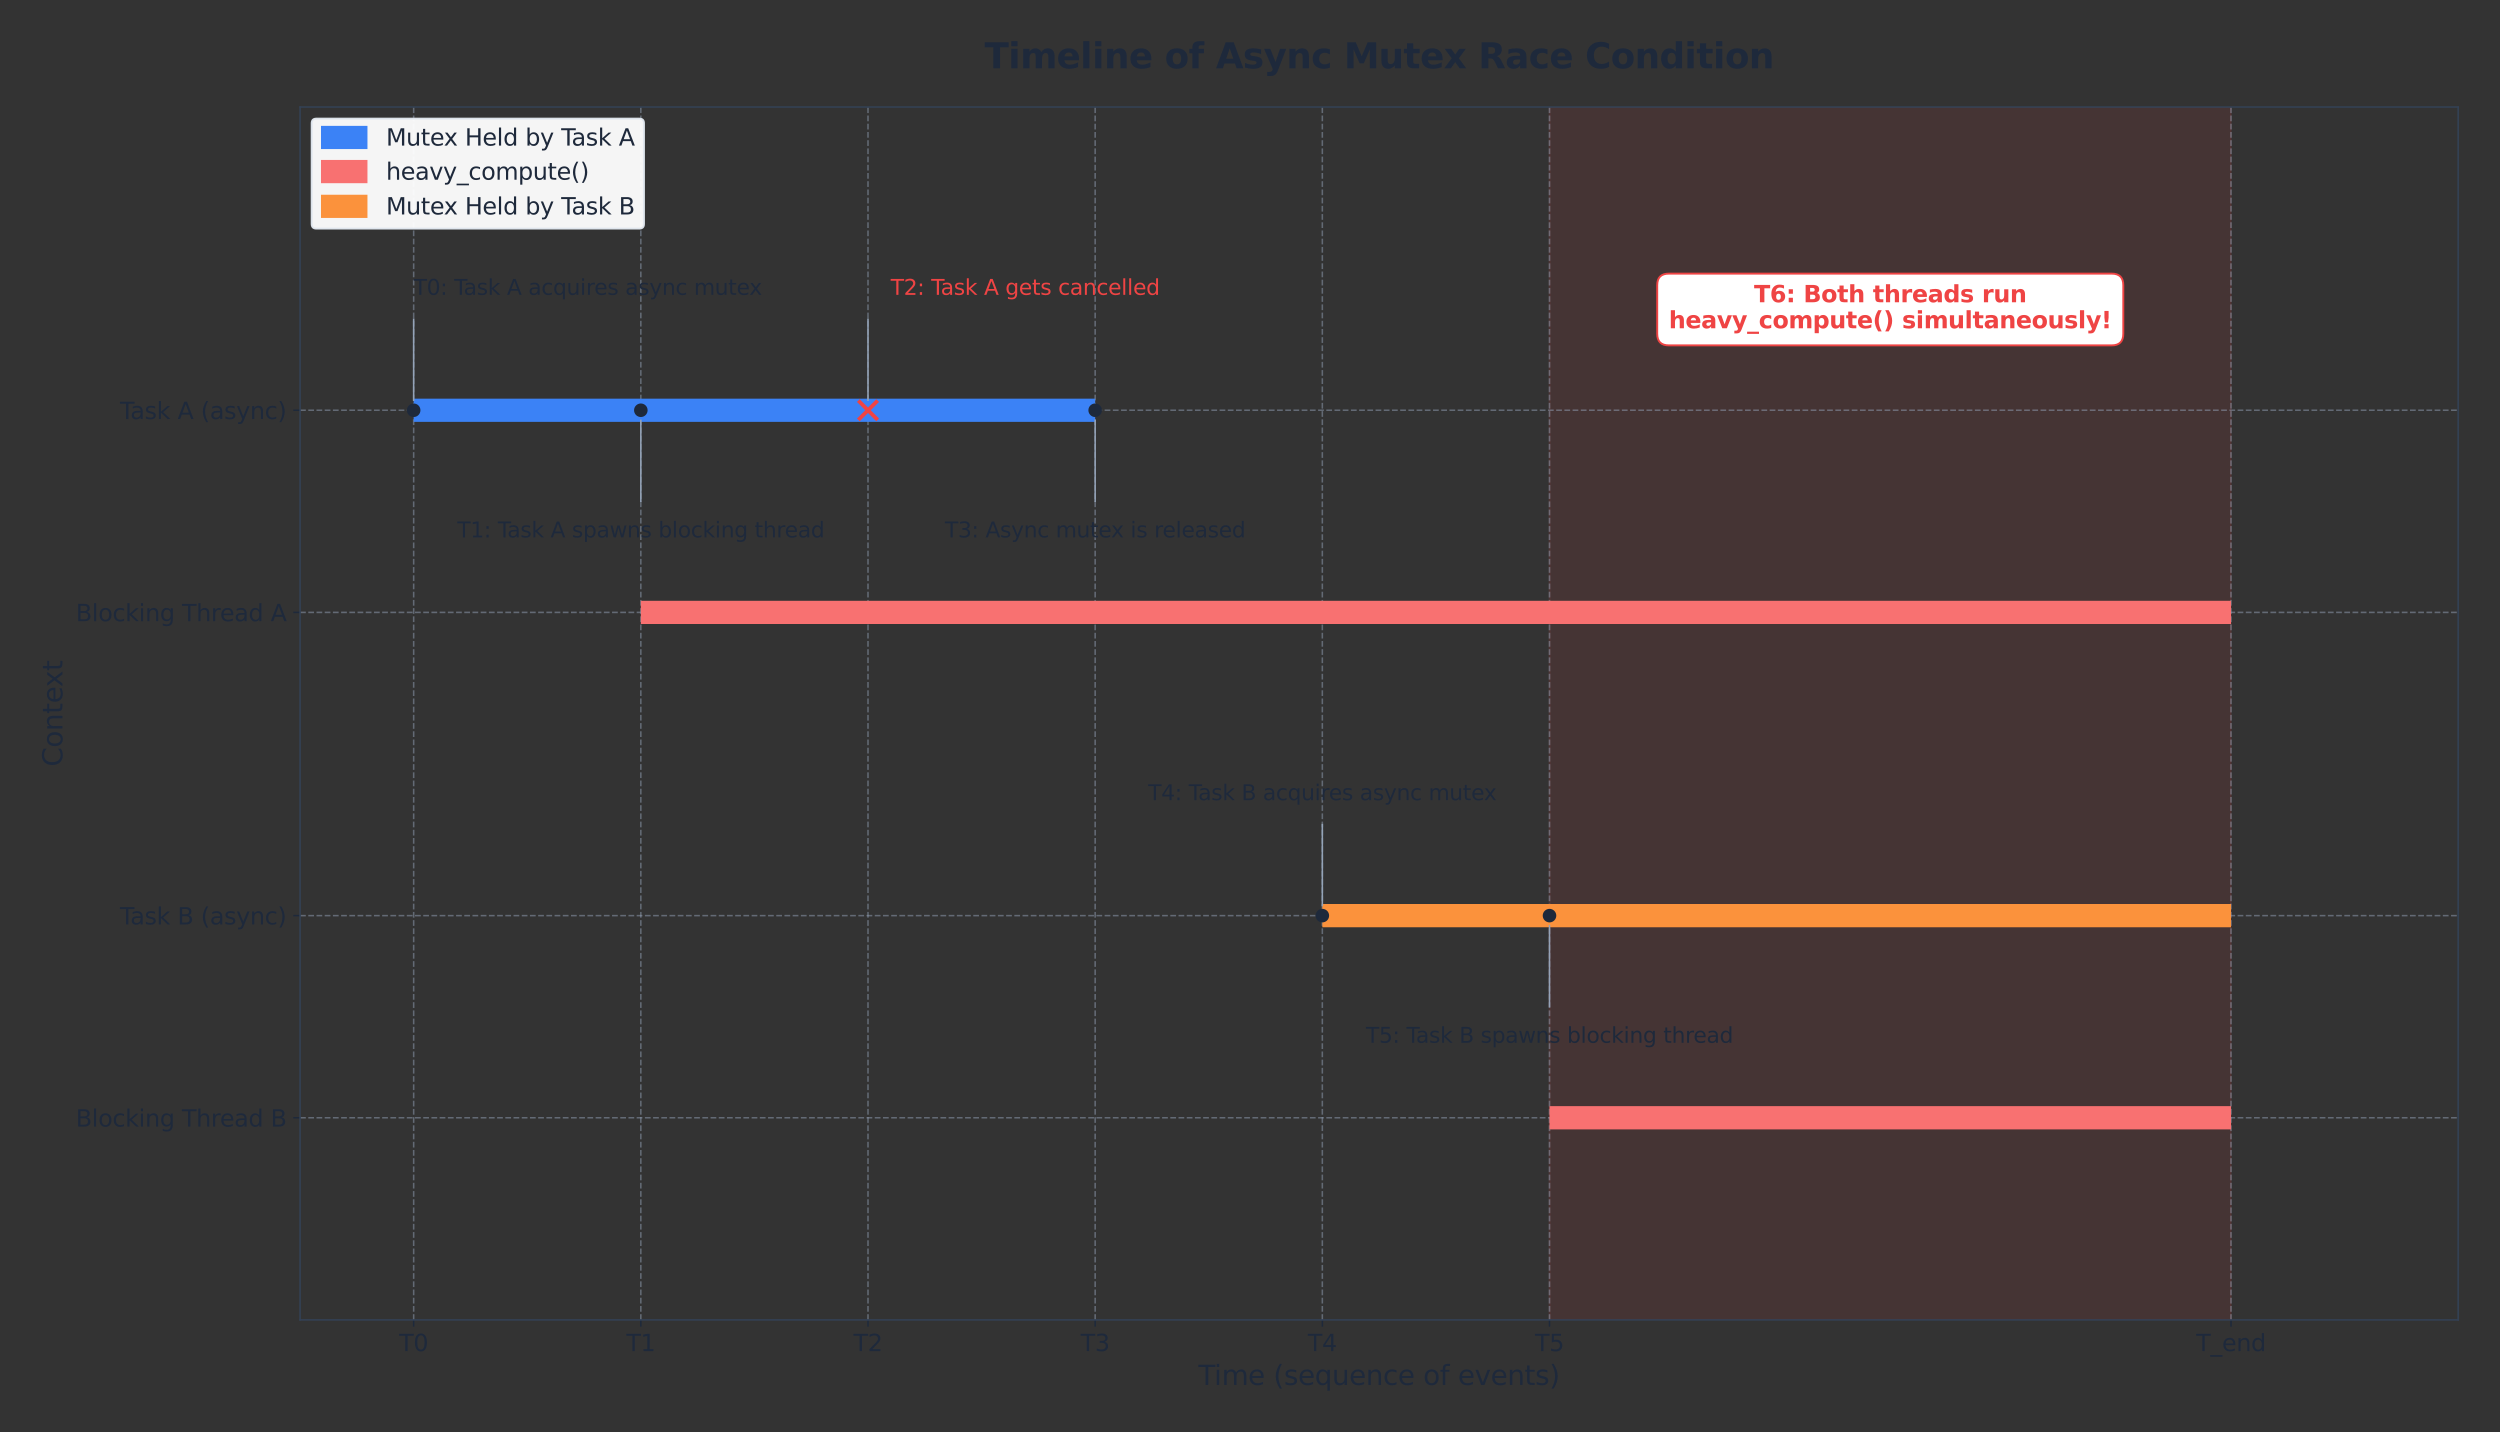 <?xml version="1.0" encoding="utf-8" standalone="no"?>
<!DOCTYPE svg PUBLIC "-//W3C//DTD SVG 1.1//EN"
  "http://www.w3.org/Graphics/SVG/1.1/DTD/svg11.dtd">
<svg xmlns:xlink="http://www.w3.org/1999/xlink" width="1291.136pt" height="739.774pt" viewBox="0 0 1291.136 739.774" xmlns="http://www.w3.org/2000/svg" version="1.1">
 <rect x="0" y="0" width="1291.136" height="739.774" fill="#333333" stroke="none"/>
 <defs>
  <style type="text/css">*{stroke-linejoin: round; stroke-linecap: butt}</style>
 </defs>
 <g id="figure_1">
  <g id="patch_1">
   <path d="M 0 739.774 
L 1291.136 739.774 
L 1291.136 0 
L 0 0 
L 0 739.774 
z
" style="fill: none; opacity: 0"/>
  </g>
  <g id="axes_1">
   <g id="patch_2">
    <path d="M 154.976 681.677 
L 1269.536 681.677 
L 1269.536 55.277 
L 154.976 55.277 
L 154.976 681.677 
z
" style="fill: none; opacity: 0"/>
   </g>
   <g id="patch_3">
    <path d="M 800.248 681.677 
L 1152.214 681.677 
L 1152.214 55.277 
L 800.248 55.277 
z
" clip-path="url(#p7f5404b617)" style="fill: #ef4444; opacity: 0.1; stroke: #ef4444; stroke-linejoin: miter"/>
   </g>
   <g id="matplotlib.axis_1">
    <g id="xtick_1">
     <g id="line2d_1">
      <path d="M 213.637 681.677 
L 213.637 55.277 
" clip-path="url(#p7f5404b617)" style="fill: none; stroke-dasharray: 2.96,1.28; stroke-dashoffset: 0; stroke: #94a3b8; stroke-opacity: 0.5; stroke-width: 0.8"/>
     </g>
     <g id="line2d_2">
      <defs>
       <path id="m692c549b40" d="M 0 0 
L 0 3.5 
" style="stroke: #1e293b; stroke-width: 0.8"/>
      </defs>
      <g>
       <use xlink:href="#m692c549b40" x="213.637" y="681.677" style="fill: #1e293b; stroke: #1e293b; stroke-width: 0.8"/>
      </g>
     </g>
     <g id="text_1">
      <!-- T0 -->
      <g style="fill: #1e293b" transform="translate(206.155 697.795) scale(0.12 -0.12)">
       <defs>
        <path id="DejaVuSans-54" d="M -19 4666 
L 3928 4666 
L 3928 4134 
L 2272 4134 
L 2272 0 
L 1638 0 
L 1638 4134 
L -19 4134 
L -19 4666 
z
" transform="scale(0.016)"/>
        <path id="DejaVuSans-30" d="M 2034 4250 
Q 1547 4250 1301 3770 
Q 1056 3291 1056 2328 
Q 1056 1369 1301 889 
Q 1547 409 2034 409 
Q 2525 409 2770 889 
Q 3016 1369 3016 2328 
Q 3016 3291 2770 3770 
Q 2525 4250 2034 4250 
z
M 2034 4750 
Q 2819 4750 3233 4129 
Q 3647 3509 3647 2328 
Q 3647 1150 3233 529 
Q 2819 -91 2034 -91 
Q 1250 -91 836 529 
Q 422 1150 422 2328 
Q 422 3509 836 4129 
Q 1250 4750 2034 4750 
z
" transform="scale(0.016)"/>
       </defs>
       <use xlink:href="#DejaVuSans-54"/>
       <use xlink:href="#DejaVuSans-30" transform="translate(61.084 0)"/>
      </g>
     </g>
    </g>
    <g id="xtick_2">
     <g id="line2d_3">
      <path d="M 330.959 681.677 
L 330.959 55.277 
" clip-path="url(#p7f5404b617)" style="fill: none; stroke-dasharray: 2.96,1.28; stroke-dashoffset: 0; stroke: #94a3b8; stroke-opacity: 0.5; stroke-width: 0.8"/>
     </g>
     <g id="line2d_4">
      <g>
       <use xlink:href="#m692c549b40" x="330.959" y="681.677" style="fill: #1e293b; stroke: #1e293b; stroke-width: 0.8"/>
      </g>
     </g>
     <g id="text_2">
      <!-- T1 -->
      <g style="fill: #1e293b" transform="translate(323.477 697.795) scale(0.12 -0.12)">
       <defs>
        <path id="DejaVuSans-31" d="M 794 531 
L 1825 531 
L 1825 4091 
L 703 3866 
L 703 4441 
L 1819 4666 
L 2450 4666 
L 2450 531 
L 3481 531 
L 3481 0 
L 794 0 
L 794 531 
z
" transform="scale(0.016)"/>
       </defs>
       <use xlink:href="#DejaVuSans-54"/>
       <use xlink:href="#DejaVuSans-31" transform="translate(61.084 0)"/>
      </g>
     </g>
    </g>
    <g id="xtick_3">
     <g id="line2d_5">
      <path d="M 448.282 681.677 
L 448.282 55.277 
" clip-path="url(#p7f5404b617)" style="fill: none; stroke-dasharray: 2.96,1.28; stroke-dashoffset: 0; stroke: #94a3b8; stroke-opacity: 0.5; stroke-width: 0.8"/>
     </g>
     <g id="line2d_6">
      <g>
       <use xlink:href="#m692c549b40" x="448.282" y="681.677" style="fill: #1e293b; stroke: #1e293b; stroke-width: 0.8"/>
      </g>
     </g>
     <g id="text_3">
      <!-- T2 -->
      <g style="fill: #1e293b" transform="translate(440.799 697.795) scale(0.12 -0.12)">
       <defs>
        <path id="DejaVuSans-32" d="M 1228 531 
L 3431 531 
L 3431 0 
L 469 0 
L 469 531 
Q 828 903 1448 1529 
Q 2069 2156 2228 2338 
Q 2531 2678 2651 2914 
Q 2772 3150 2772 3378 
Q 2772 3750 2511 3984 
Q 2250 4219 1831 4219 
Q 1534 4219 1204 4116 
Q 875 4013 500 3803 
L 500 4441 
Q 881 4594 1212 4672 
Q 1544 4750 1819 4750 
Q 2544 4750 2975 4387 
Q 3406 4025 3406 3419 
Q 3406 3131 3298 2873 
Q 3191 2616 2906 2266 
Q 2828 2175 2409 1742 
Q 1991 1309 1228 531 
z
" transform="scale(0.016)"/>
       </defs>
       <use xlink:href="#DejaVuSans-54"/>
       <use xlink:href="#DejaVuSans-32" transform="translate(61.084 0)"/>
      </g>
     </g>
    </g>
    <g id="xtick_4">
     <g id="line2d_7">
      <path d="M 565.604 681.677 
L 565.604 55.277 
" clip-path="url(#p7f5404b617)" style="fill: none; stroke-dasharray: 2.96,1.28; stroke-dashoffset: 0; stroke: #94a3b8; stroke-opacity: 0.5; stroke-width: 0.8"/>
     </g>
     <g id="line2d_8">
      <g>
       <use xlink:href="#m692c549b40" x="565.604" y="681.677" style="fill: #1e293b; stroke: #1e293b; stroke-width: 0.8"/>
      </g>
     </g>
     <g id="text_4">
      <!-- T3 -->
      <g style="fill: #1e293b" transform="translate(558.121 697.795) scale(0.12 -0.12)">
       <defs>
        <path id="DejaVuSans-33" d="M 2597 2516 
Q 3050 2419 3304 2112 
Q 3559 1806 3559 1356 
Q 3559 666 3084 287 
Q 2609 -91 1734 -91 
Q 1441 -91 1130 -33 
Q 819 25 488 141 
L 488 750 
Q 750 597 1062 519 
Q 1375 441 1716 441 
Q 2309 441 2620 675 
Q 2931 909 2931 1356 
Q 2931 1769 2642 2001 
Q 2353 2234 1838 2234 
L 1294 2234 
L 1294 2753 
L 1863 2753 
Q 2328 2753 2575 2939 
Q 2822 3125 2822 3475 
Q 2822 3834 2567 4026 
Q 2313 4219 1838 4219 
Q 1578 4219 1281 4162 
Q 984 4106 628 3988 
L 628 4550 
Q 988 4650 1302 4700 
Q 1616 4750 1894 4750 
Q 2613 4750 3031 4423 
Q 3450 4097 3450 3541 
Q 3450 3153 3228 2886 
Q 3006 2619 2597 2516 
z
" transform="scale(0.016)"/>
       </defs>
       <use xlink:href="#DejaVuSans-54"/>
       <use xlink:href="#DejaVuSans-33" transform="translate(61.084 0)"/>
      </g>
     </g>
    </g>
    <g id="xtick_5">
     <g id="line2d_9">
      <path d="M 682.926 681.677 
L 682.926 55.277 
" clip-path="url(#p7f5404b617)" style="fill: none; stroke-dasharray: 2.96,1.28; stroke-dashoffset: 0; stroke: #94a3b8; stroke-opacity: 0.5; stroke-width: 0.8"/>
     </g>
     <g id="line2d_10">
      <g>
       <use xlink:href="#m692c549b40" x="682.926" y="681.677" style="fill: #1e293b; stroke: #1e293b; stroke-width: 0.8"/>
      </g>
     </g>
     <g id="text_5">
      <!-- T4 -->
      <g style="fill: #1e293b" transform="translate(675.444 697.795) scale(0.12 -0.12)">
       <defs>
        <path id="DejaVuSans-34" d="M 2419 4116 
L 825 1625 
L 2419 1625 
L 2419 4116 
z
M 2253 4666 
L 3047 4666 
L 3047 1625 
L 3713 1625 
L 3713 1100 
L 3047 1100 
L 3047 0 
L 2419 0 
L 2419 1100 
L 313 1100 
L 313 1709 
L 2253 4666 
z
" transform="scale(0.016)"/>
       </defs>
       <use xlink:href="#DejaVuSans-54"/>
       <use xlink:href="#DejaVuSans-34" transform="translate(61.084 0)"/>
      </g>
     </g>
    </g>
    <g id="xtick_6">
     <g id="line2d_11">
      <path d="M 800.248 681.677 
L 800.248 55.277 
" clip-path="url(#p7f5404b617)" style="fill: none; stroke-dasharray: 2.96,1.28; stroke-dashoffset: 0; stroke: #94a3b8; stroke-opacity: 0.5; stroke-width: 0.8"/>
     </g>
     <g id="line2d_12">
      <g>
       <use xlink:href="#m692c549b40" x="800.248" y="681.677" style="fill: #1e293b; stroke: #1e293b; stroke-width: 0.8"/>
      </g>
     </g>
     <g id="text_6">
      <!-- T5 -->
      <g style="fill: #1e293b" transform="translate(792.766 697.795) scale(0.12 -0.12)">
       <defs>
        <path id="DejaVuSans-35" d="M 691 4666 
L 3169 4666 
L 3169 4134 
L 1269 4134 
L 1269 2991 
Q 1406 3038 1543 3061 
Q 1681 3084 1819 3084 
Q 2600 3084 3056 2656 
Q 3513 2228 3513 1497 
Q 3513 744 3044 326 
Q 2575 -91 1722 -91 
Q 1428 -91 1123 -41 
Q 819 9 494 109 
L 494 744 
Q 775 591 1075 516 
Q 1375 441 1709 441 
Q 2250 441 2565 725 
Q 2881 1009 2881 1497 
Q 2881 1984 2565 2268 
Q 2250 2553 1709 2553 
Q 1456 2553 1204 2497 
Q 953 2441 691 2322 
L 691 4666 
z
" transform="scale(0.016)"/>
       </defs>
       <use xlink:href="#DejaVuSans-54"/>
       <use xlink:href="#DejaVuSans-35" transform="translate(61.084 0)"/>
      </g>
     </g>
    </g>
    <g id="xtick_7">
     <g id="line2d_13">
      <path d="M 1152.214 681.677 
L 1152.214 55.277 
" clip-path="url(#p7f5404b617)" style="fill: none; stroke-dasharray: 2.96,1.28; stroke-dashoffset: 0; stroke: #94a3b8; stroke-opacity: 0.5; stroke-width: 0.8"/>
     </g>
     <g id="line2d_14">
      <g>
       <use xlink:href="#m692c549b40" x="1152.214" y="681.677" style="fill: #1e293b; stroke: #1e293b; stroke-width: 0.8"/>
      </g>
     </g>
     <g id="text_7">
      <!-- T_end -->
      <g style="fill: #1e293b" transform="translate(1134.246 697.795) scale(0.12 -0.12)">
       <defs>
        <path id="DejaVuSans-5f" d="M 3263 -1063 
L 3263 -1509 
L -63 -1509 
L -63 -1063 
L 3263 -1063 
z
" transform="scale(0.016)"/>
        <path id="DejaVuSans-65" d="M 3597 1894 
L 3597 1613 
L 953 1613 
Q 991 1019 1311 708 
Q 1631 397 2203 397 
Q 2534 397 2845 478 
Q 3156 559 3463 722 
L 3463 178 
Q 3153 47 2828 -22 
Q 2503 -91 2169 -91 
Q 1331 -91 842 396 
Q 353 884 353 1716 
Q 353 2575 817 3079 
Q 1281 3584 2069 3584 
Q 2775 3584 3186 3129 
Q 3597 2675 3597 1894 
z
M 3022 2063 
Q 3016 2534 2758 2815 
Q 2500 3097 2075 3097 
Q 1594 3097 1305 2825 
Q 1016 2553 972 2059 
L 3022 2063 
z
" transform="scale(0.016)"/>
        <path id="DejaVuSans-6e" d="M 3513 2113 
L 3513 0 
L 2938 0 
L 2938 2094 
Q 2938 2591 2744 2837 
Q 2550 3084 2163 3084 
Q 1697 3084 1428 2787 
Q 1159 2491 1159 1978 
L 1159 0 
L 581 0 
L 581 3500 
L 1159 3500 
L 1159 2956 
Q 1366 3272 1645 3428 
Q 1925 3584 2291 3584 
Q 2894 3584 3203 3211 
Q 3513 2838 3513 2113 
z
" transform="scale(0.016)"/>
        <path id="DejaVuSans-64" d="M 2906 2969 
L 2906 4863 
L 3481 4863 
L 3481 0 
L 2906 0 
L 2906 525 
Q 2725 213 2448 61 
Q 2172 -91 1784 -91 
Q 1150 -91 751 415 
Q 353 922 353 1747 
Q 353 2572 751 3078 
Q 1150 3584 1784 3584 
Q 2172 3584 2448 3432 
Q 2725 3281 2906 2969 
z
M 947 1747 
Q 947 1113 1208 752 
Q 1469 391 1925 391 
Q 2381 391 2643 752 
Q 2906 1113 2906 1747 
Q 2906 2381 2643 2742 
Q 2381 3103 1925 3103 
Q 1469 3103 1208 2742 
Q 947 2381 947 1747 
z
" transform="scale(0.016)"/>
       </defs>
       <use xlink:href="#DejaVuSans-54"/>
       <use xlink:href="#DejaVuSans-5f" transform="translate(61.084 0)"/>
       <use xlink:href="#DejaVuSans-65" transform="translate(111.084 0)"/>
       <use xlink:href="#DejaVuSans-6e" transform="translate(172.607 0)"/>
       <use xlink:href="#DejaVuSans-64" transform="translate(235.986 0)"/>
      </g>
     </g>
    </g>
    <g id="text_8">
     <!-- Time (sequence of events) -->
     <g style="fill: #1e293b" transform="translate(618.928 715.263) scale(0.14 -0.14)">
      <defs>
       <path id="DejaVuSans-69" d="M 603 3500 
L 1178 3500 
L 1178 0 
L 603 0 
L 603 3500 
z
M 603 4863 
L 1178 4863 
L 1178 4134 
L 603 4134 
L 603 4863 
z
" transform="scale(0.016)"/>
       <path id="DejaVuSans-6d" d="M 3328 2828 
Q 3544 3216 3844 3400 
Q 4144 3584 4550 3584 
Q 5097 3584 5394 3201 
Q 5691 2819 5691 2113 
L 5691 0 
L 5113 0 
L 5113 2094 
Q 5113 2597 4934 2840 
Q 4756 3084 4391 3084 
Q 3944 3084 3684 2787 
Q 3425 2491 3425 1978 
L 3425 0 
L 2847 0 
L 2847 2094 
Q 2847 2600 2669 2842 
Q 2491 3084 2119 3084 
Q 1678 3084 1418 2786 
Q 1159 2488 1159 1978 
L 1159 0 
L 581 0 
L 581 3500 
L 1159 3500 
L 1159 2956 
Q 1356 3278 1631 3431 
Q 1906 3584 2284 3584 
Q 2666 3584 2933 3390 
Q 3200 3197 3328 2828 
z
" transform="scale(0.016)"/>
       <path id="DejaVuSans-20" transform="scale(0.016)"/>
       <path id="DejaVuSans-28" d="M 1984 4856 
Q 1566 4138 1362 3434 
Q 1159 2731 1159 2009 
Q 1159 1288 1364 580 
Q 1569 -128 1984 -844 
L 1484 -844 
Q 1016 -109 783 600 
Q 550 1309 550 2009 
Q 550 2706 781 3412 
Q 1013 4119 1484 4856 
L 1984 4856 
z
" transform="scale(0.016)"/>
       <path id="DejaVuSans-73" d="M 2834 3397 
L 2834 2853 
Q 2591 2978 2328 3040 
Q 2066 3103 1784 3103 
Q 1356 3103 1142 2972 
Q 928 2841 928 2578 
Q 928 2378 1081 2264 
Q 1234 2150 1697 2047 
L 1894 2003 
Q 2506 1872 2764 1633 
Q 3022 1394 3022 966 
Q 3022 478 2636 193 
Q 2250 -91 1575 -91 
Q 1294 -91 989 -36 
Q 684 19 347 128 
L 347 722 
Q 666 556 975 473 
Q 1284 391 1588 391 
Q 1994 391 2212 530 
Q 2431 669 2431 922 
Q 2431 1156 2273 1281 
Q 2116 1406 1581 1522 
L 1381 1569 
Q 847 1681 609 1914 
Q 372 2147 372 2553 
Q 372 3047 722 3315 
Q 1072 3584 1716 3584 
Q 2034 3584 2315 3537 
Q 2597 3491 2834 3397 
z
" transform="scale(0.016)"/>
       <path id="DejaVuSans-71" d="M 947 1747 
Q 947 1113 1208 752 
Q 1469 391 1925 391 
Q 2381 391 2643 752 
Q 2906 1113 2906 1747 
Q 2906 2381 2643 2742 
Q 2381 3103 1925 3103 
Q 1469 3103 1208 2742 
Q 947 2381 947 1747 
z
M 2906 525 
Q 2725 213 2448 61 
Q 2172 -91 1784 -91 
Q 1150 -91 751 415 
Q 353 922 353 1747 
Q 353 2572 751 3078 
Q 1150 3584 1784 3584 
Q 2172 3584 2448 3432 
Q 2725 3281 2906 2969 
L 2906 3500 
L 3481 3500 
L 3481 -1331 
L 2906 -1331 
L 2906 525 
z
" transform="scale(0.016)"/>
       <path id="DejaVuSans-75" d="M 544 1381 
L 544 3500 
L 1119 3500 
L 1119 1403 
Q 1119 906 1312 657 
Q 1506 409 1894 409 
Q 2359 409 2629 706 
Q 2900 1003 2900 1516 
L 2900 3500 
L 3475 3500 
L 3475 0 
L 2900 0 
L 2900 538 
Q 2691 219 2414 64 
Q 2138 -91 1772 -91 
Q 1169 -91 856 284 
Q 544 659 544 1381 
z
M 1991 3584 
L 1991 3584 
z
" transform="scale(0.016)"/>
       <path id="DejaVuSans-63" d="M 3122 3366 
L 3122 2828 
Q 2878 2963 2633 3030 
Q 2388 3097 2138 3097 
Q 1578 3097 1268 2742 
Q 959 2388 959 1747 
Q 959 1106 1268 751 
Q 1578 397 2138 397 
Q 2388 397 2633 464 
Q 2878 531 3122 666 
L 3122 134 
Q 2881 22 2623 -34 
Q 2366 -91 2075 -91 
Q 1284 -91 818 406 
Q 353 903 353 1747 
Q 353 2603 823 3093 
Q 1294 3584 2113 3584 
Q 2378 3584 2631 3529 
Q 2884 3475 3122 3366 
z
" transform="scale(0.016)"/>
       <path id="DejaVuSans-6f" d="M 1959 3097 
Q 1497 3097 1228 2736 
Q 959 2375 959 1747 
Q 959 1119 1226 758 
Q 1494 397 1959 397 
Q 2419 397 2687 759 
Q 2956 1122 2956 1747 
Q 2956 2369 2687 2733 
Q 2419 3097 1959 3097 
z
M 1959 3584 
Q 2709 3584 3137 3096 
Q 3566 2609 3566 1747 
Q 3566 888 3137 398 
Q 2709 -91 1959 -91 
Q 1206 -91 779 398 
Q 353 888 353 1747 
Q 353 2609 779 3096 
Q 1206 3584 1959 3584 
z
" transform="scale(0.016)"/>
       <path id="DejaVuSans-66" d="M 2375 4863 
L 2375 4384 
L 1825 4384 
Q 1516 4384 1395 4259 
Q 1275 4134 1275 3809 
L 1275 3500 
L 2222 3500 
L 2222 3053 
L 1275 3053 
L 1275 0 
L 697 0 
L 697 3053 
L 147 3053 
L 147 3500 
L 697 3500 
L 697 3744 
Q 697 4328 969 4595 
Q 1241 4863 1831 4863 
L 2375 4863 
z
" transform="scale(0.016)"/>
       <path id="DejaVuSans-76" d="M 191 3500 
L 800 3500 
L 1894 563 
L 2988 3500 
L 3597 3500 
L 2284 0 
L 1503 0 
L 191 3500 
z
" transform="scale(0.016)"/>
       <path id="DejaVuSans-74" d="M 1172 4494 
L 1172 3500 
L 2356 3500 
L 2356 3053 
L 1172 3053 
L 1172 1153 
Q 1172 725 1289 603 
Q 1406 481 1766 481 
L 2356 481 
L 2356 0 
L 1766 0 
Q 1100 0 847 248 
Q 594 497 594 1153 
L 594 3053 
L 172 3053 
L 172 3500 
L 594 3500 
L 594 4494 
L 1172 4494 
z
" transform="scale(0.016)"/>
       <path id="DejaVuSans-29" d="M 513 4856 
L 1013 4856 
Q 1481 4119 1714 3412 
Q 1947 2706 1947 2009 
Q 1947 1309 1714 600 
Q 1481 -109 1013 -844 
L 513 -844 
Q 928 -128 1133 580 
Q 1338 1288 1338 2009 
Q 1338 2731 1133 3434 
Q 928 4138 513 4856 
z
" transform="scale(0.016)"/>
      </defs>
      <use xlink:href="#DejaVuSans-54"/>
      <use xlink:href="#DejaVuSans-69" transform="translate(57.959 0)"/>
      <use xlink:href="#DejaVuSans-6d" transform="translate(85.742 0)"/>
      <use xlink:href="#DejaVuSans-65" transform="translate(183.154 0)"/>
      <use xlink:href="#DejaVuSans-20" transform="translate(244.678 0)"/>
      <use xlink:href="#DejaVuSans-28" transform="translate(276.465 0)"/>
      <use xlink:href="#DejaVuSans-73" transform="translate(315.479 0)"/>
      <use xlink:href="#DejaVuSans-65" transform="translate(367.578 0)"/>
      <use xlink:href="#DejaVuSans-71" transform="translate(429.102 0)"/>
      <use xlink:href="#DejaVuSans-75" transform="translate(492.578 0)"/>
      <use xlink:href="#DejaVuSans-65" transform="translate(555.957 0)"/>
      <use xlink:href="#DejaVuSans-6e" transform="translate(617.48 0)"/>
      <use xlink:href="#DejaVuSans-63" transform="translate(680.859 0)"/>
      <use xlink:href="#DejaVuSans-65" transform="translate(735.84 0)"/>
      <use xlink:href="#DejaVuSans-20" transform="translate(797.363 0)"/>
      <use xlink:href="#DejaVuSans-6f" transform="translate(829.15 0)"/>
      <use xlink:href="#DejaVuSans-66" transform="translate(890.332 0)"/>
      <use xlink:href="#DejaVuSans-20" transform="translate(925.537 0)"/>
      <use xlink:href="#DejaVuSans-65" transform="translate(957.324 0)"/>
      <use xlink:href="#DejaVuSans-76" transform="translate(1018.848 0)"/>
      <use xlink:href="#DejaVuSans-65" transform="translate(1078.027 0)"/>
      <use xlink:href="#DejaVuSans-6e" transform="translate(1139.551 0)"/>
      <use xlink:href="#DejaVuSans-74" transform="translate(1202.93 0)"/>
      <use xlink:href="#DejaVuSans-73" transform="translate(1242.139 0)"/>
      <use xlink:href="#DejaVuSans-29" transform="translate(1294.238 0)"/>
     </g>
    </g>
   </g>
   <g id="matplotlib.axis_2">
    <g id="ytick_1">
     <g id="line2d_15">
      <path d="M 154.976 577.277 
L 1269.536 577.277 
" clip-path="url(#p7f5404b617)" style="fill: none; stroke-dasharray: 2.96,1.28; stroke-dashoffset: 0; stroke: #94a3b8; stroke-opacity: 0.5; stroke-width: 0.8"/>
     </g>
     <g id="line2d_16">
      <defs>
       <path id="mbaa7ac52bb" d="M 0 0 
L -3.5 0 
" style="stroke: #1e293b; stroke-width: 0.8"/>
      </defs>
      <g>
       <use xlink:href="#mbaa7ac52bb" x="154.976" y="577.277" style="fill: #1e293b; stroke: #1e293b; stroke-width: 0.8"/>
      </g>
     </g>
     <g id="text_9">
      <!-- Blocking Thread B -->
      <g style="fill: #1e293b" transform="translate(39.149 581.836) scale(0.12 -0.12)">
       <defs>
        <path id="DejaVuSans-42" d="M 1259 2228 
L 1259 519 
L 2272 519 
Q 2781 519 3026 730 
Q 3272 941 3272 1375 
Q 3272 1813 3026 2020 
Q 2781 2228 2272 2228 
L 1259 2228 
z
M 1259 4147 
L 1259 2741 
L 2194 2741 
Q 2656 2741 2882 2914 
Q 3109 3088 3109 3444 
Q 3109 3797 2882 3972 
Q 2656 4147 2194 4147 
L 1259 4147 
z
M 628 4666 
L 2241 4666 
Q 2963 4666 3353 4366 
Q 3744 4066 3744 3513 
Q 3744 3084 3544 2831 
Q 3344 2578 2956 2516 
Q 3422 2416 3680 2098 
Q 3938 1781 3938 1306 
Q 3938 681 3513 340 
Q 3088 0 2303 0 
L 628 0 
L 628 4666 
z
" transform="scale(0.016)"/>
        <path id="DejaVuSans-6c" d="M 603 4863 
L 1178 4863 
L 1178 0 
L 603 0 
L 603 4863 
z
" transform="scale(0.016)"/>
        <path id="DejaVuSans-6b" d="M 581 4863 
L 1159 4863 
L 1159 1991 
L 2875 3500 
L 3609 3500 
L 1753 1863 
L 3688 0 
L 2938 0 
L 1159 1709 
L 1159 0 
L 581 0 
L 581 4863 
z
" transform="scale(0.016)"/>
        <path id="DejaVuSans-67" d="M 2906 1791 
Q 2906 2416 2648 2759 
Q 2391 3103 1925 3103 
Q 1463 3103 1205 2759 
Q 947 2416 947 1791 
Q 947 1169 1205 825 
Q 1463 481 1925 481 
Q 2391 481 2648 825 
Q 2906 1169 2906 1791 
z
M 3481 434 
Q 3481 -459 3084 -895 
Q 2688 -1331 1869 -1331 
Q 1566 -1331 1297 -1286 
Q 1028 -1241 775 -1147 
L 775 -588 
Q 1028 -725 1275 -790 
Q 1522 -856 1778 -856 
Q 2344 -856 2625 -561 
Q 2906 -266 2906 331 
L 2906 616 
Q 2728 306 2450 153 
Q 2172 0 1784 0 
Q 1141 0 747 490 
Q 353 981 353 1791 
Q 353 2603 747 3093 
Q 1141 3584 1784 3584 
Q 2172 3584 2450 3431 
Q 2728 3278 2906 2969 
L 2906 3500 
L 3481 3500 
L 3481 434 
z
" transform="scale(0.016)"/>
        <path id="DejaVuSans-68" d="M 3513 2113 
L 3513 0 
L 2938 0 
L 2938 2094 
Q 2938 2591 2744 2837 
Q 2550 3084 2163 3084 
Q 1697 3084 1428 2787 
Q 1159 2491 1159 1978 
L 1159 0 
L 581 0 
L 581 4863 
L 1159 4863 
L 1159 2956 
Q 1366 3272 1645 3428 
Q 1925 3584 2291 3584 
Q 2894 3584 3203 3211 
Q 3513 2838 3513 2113 
z
" transform="scale(0.016)"/>
        <path id="DejaVuSans-72" d="M 2631 2963 
Q 2534 3019 2420 3045 
Q 2306 3072 2169 3072 
Q 1681 3072 1420 2755 
Q 1159 2438 1159 1844 
L 1159 0 
L 581 0 
L 581 3500 
L 1159 3500 
L 1159 2956 
Q 1341 3275 1631 3429 
Q 1922 3584 2338 3584 
Q 2397 3584 2469 3576 
Q 2541 3569 2628 3553 
L 2631 2963 
z
" transform="scale(0.016)"/>
        <path id="DejaVuSans-61" d="M 2194 1759 
Q 1497 1759 1228 1600 
Q 959 1441 959 1056 
Q 959 750 1161 570 
Q 1363 391 1709 391 
Q 2188 391 2477 730 
Q 2766 1069 2766 1631 
L 2766 1759 
L 2194 1759 
z
M 3341 1997 
L 3341 0 
L 2766 0 
L 2766 531 
Q 2569 213 2275 61 
Q 1981 -91 1556 -91 
Q 1019 -91 701 211 
Q 384 513 384 1019 
Q 384 1609 779 1909 
Q 1175 2209 1959 2209 
L 2766 2209 
L 2766 2266 
Q 2766 2663 2505 2880 
Q 2244 3097 1772 3097 
Q 1472 3097 1187 3025 
Q 903 2953 641 2809 
L 641 3341 
Q 956 3463 1253 3523 
Q 1550 3584 1831 3584 
Q 2591 3584 2966 3190 
Q 3341 2797 3341 1997 
z
" transform="scale(0.016)"/>
       </defs>
       <use xlink:href="#DejaVuSans-42"/>
       <use xlink:href="#DejaVuSans-6c" transform="translate(68.604 0)"/>
       <use xlink:href="#DejaVuSans-6f" transform="translate(96.387 0)"/>
       <use xlink:href="#DejaVuSans-63" transform="translate(157.568 0)"/>
       <use xlink:href="#DejaVuSans-6b" transform="translate(212.549 0)"/>
       <use xlink:href="#DejaVuSans-69" transform="translate(270.459 0)"/>
       <use xlink:href="#DejaVuSans-6e" transform="translate(298.242 0)"/>
       <use xlink:href="#DejaVuSans-67" transform="translate(361.621 0)"/>
       <use xlink:href="#DejaVuSans-20" transform="translate(425.098 0)"/>
       <use xlink:href="#DejaVuSans-54" transform="translate(456.885 0)"/>
       <use xlink:href="#DejaVuSans-68" transform="translate(517.969 0)"/>
       <use xlink:href="#DejaVuSans-72" transform="translate(581.348 0)"/>
       <use xlink:href="#DejaVuSans-65" transform="translate(620.211 0)"/>
       <use xlink:href="#DejaVuSans-61" transform="translate(681.734 0)"/>
       <use xlink:href="#DejaVuSans-64" transform="translate(743.014 0)"/>
       <use xlink:href="#DejaVuSans-20" transform="translate(806.49 0)"/>
       <use xlink:href="#DejaVuSans-42" transform="translate(838.277 0)"/>
      </g>
     </g>
    </g>
    <g id="ytick_2">
     <g id="line2d_17">
      <path d="M 154.976 472.877 
L 1269.536 472.877 
" clip-path="url(#p7f5404b617)" style="fill: none; stroke-dasharray: 2.96,1.28; stroke-dashoffset: 0; stroke: #94a3b8; stroke-opacity: 0.5; stroke-width: 0.8"/>
     </g>
     <g id="line2d_18">
      <g>
       <use xlink:href="#mbaa7ac52bb" x="154.976" y="472.877" style="fill: #1e293b; stroke: #1e293b; stroke-width: 0.8"/>
      </g>
     </g>
     <g id="text_10">
      <!-- Task B (async) -->
      <g style="fill: #1e293b" transform="translate(61.938 477.436) scale(0.12 -0.12)">
       <defs>
        <path id="DejaVuSans-79" d="M 2059 -325 
Q 1816 -950 1584 -1140 
Q 1353 -1331 966 -1331 
L 506 -1331 
L 506 -850 
L 844 -850 
Q 1081 -850 1212 -737 
Q 1344 -625 1503 -206 
L 1606 56 
L 191 3500 
L 800 3500 
L 1894 763 
L 2988 3500 
L 3597 3500 
L 2059 -325 
z
" transform="scale(0.016)"/>
       </defs>
       <use xlink:href="#DejaVuSans-54"/>
       <use xlink:href="#DejaVuSans-61" transform="translate(44.584 0)"/>
       <use xlink:href="#DejaVuSans-73" transform="translate(105.863 0)"/>
       <use xlink:href="#DejaVuSans-6b" transform="translate(157.963 0)"/>
       <use xlink:href="#DejaVuSans-20" transform="translate(215.873 0)"/>
       <use xlink:href="#DejaVuSans-42" transform="translate(247.66 0)"/>
       <use xlink:href="#DejaVuSans-20" transform="translate(316.264 0)"/>
       <use xlink:href="#DejaVuSans-28" transform="translate(348.051 0)"/>
       <use xlink:href="#DejaVuSans-61" transform="translate(387.064 0)"/>
       <use xlink:href="#DejaVuSans-73" transform="translate(448.344 0)"/>
       <use xlink:href="#DejaVuSans-79" transform="translate(500.443 0)"/>
       <use xlink:href="#DejaVuSans-6e" transform="translate(559.623 0)"/>
       <use xlink:href="#DejaVuSans-63" transform="translate(623.002 0)"/>
       <use xlink:href="#DejaVuSans-29" transform="translate(677.982 0)"/>
      </g>
     </g>
    </g>
    <g id="ytick_3">
     <g id="line2d_19">
      <path d="M 154.976 316.277 
L 1269.536 316.277 
" clip-path="url(#p7f5404b617)" style="fill: none; stroke-dasharray: 2.96,1.28; stroke-dashoffset: 0; stroke: #94a3b8; stroke-opacity: 0.5; stroke-width: 0.8"/>
     </g>
     <g id="line2d_20">
      <g>
       <use xlink:href="#mbaa7ac52bb" x="154.976" y="316.277" style="fill: #1e293b; stroke: #1e293b; stroke-width: 0.8"/>
      </g>
     </g>
     <g id="text_11">
      <!-- Blocking Thread A -->
      <g style="fill: #1e293b" transform="translate(39.174 320.836) scale(0.12 -0.12)">
       <defs>
        <path id="DejaVuSans-41" d="M 2188 4044 
L 1331 1722 
L 3047 1722 
L 2188 4044 
z
M 1831 4666 
L 2547 4666 
L 4325 0 
L 3669 0 
L 3244 1197 
L 1141 1197 
L 716 0 
L 50 0 
L 1831 4666 
z
" transform="scale(0.016)"/>
       </defs>
       <use xlink:href="#DejaVuSans-42"/>
       <use xlink:href="#DejaVuSans-6c" transform="translate(68.604 0)"/>
       <use xlink:href="#DejaVuSans-6f" transform="translate(96.387 0)"/>
       <use xlink:href="#DejaVuSans-63" transform="translate(157.568 0)"/>
       <use xlink:href="#DejaVuSans-6b" transform="translate(212.549 0)"/>
       <use xlink:href="#DejaVuSans-69" transform="translate(270.459 0)"/>
       <use xlink:href="#DejaVuSans-6e" transform="translate(298.242 0)"/>
       <use xlink:href="#DejaVuSans-67" transform="translate(361.621 0)"/>
       <use xlink:href="#DejaVuSans-20" transform="translate(425.098 0)"/>
       <use xlink:href="#DejaVuSans-54" transform="translate(456.885 0)"/>
       <use xlink:href="#DejaVuSans-68" transform="translate(517.969 0)"/>
       <use xlink:href="#DejaVuSans-72" transform="translate(581.348 0)"/>
       <use xlink:href="#DejaVuSans-65" transform="translate(620.211 0)"/>
       <use xlink:href="#DejaVuSans-61" transform="translate(681.734 0)"/>
       <use xlink:href="#DejaVuSans-64" transform="translate(743.014 0)"/>
       <use xlink:href="#DejaVuSans-20" transform="translate(806.49 0)"/>
       <use xlink:href="#DejaVuSans-41" transform="translate(838.277 0)"/>
      </g>
     </g>
    </g>
    <g id="ytick_4">
     <g id="line2d_21">
      <path d="M 154.976 211.877 
L 1269.536 211.877 
" clip-path="url(#p7f5404b617)" style="fill: none; stroke-dasharray: 2.96,1.28; stroke-dashoffset: 0; stroke: #94a3b8; stroke-opacity: 0.5; stroke-width: 0.8"/>
     </g>
     <g id="line2d_22">
      <g>
       <use xlink:href="#mbaa7ac52bb" x="154.976" y="211.877" style="fill: #1e293b; stroke: #1e293b; stroke-width: 0.8"/>
      </g>
     </g>
     <g id="text_12">
      <!-- Task A (async) -->
      <g style="fill: #1e293b" transform="translate(61.962 216.436) scale(0.12 -0.12)">
       <use xlink:href="#DejaVuSans-54"/>
       <use xlink:href="#DejaVuSans-61" transform="translate(44.584 0)"/>
       <use xlink:href="#DejaVuSans-73" transform="translate(105.863 0)"/>
       <use xlink:href="#DejaVuSans-6b" transform="translate(157.963 0)"/>
       <use xlink:href="#DejaVuSans-20" transform="translate(215.873 0)"/>
       <use xlink:href="#DejaVuSans-41" transform="translate(247.66 0)"/>
       <use xlink:href="#DejaVuSans-20" transform="translate(316.068 0)"/>
       <use xlink:href="#DejaVuSans-28" transform="translate(347.855 0)"/>
       <use xlink:href="#DejaVuSans-61" transform="translate(386.869 0)"/>
       <use xlink:href="#DejaVuSans-73" transform="translate(448.148 0)"/>
       <use xlink:href="#DejaVuSans-79" transform="translate(500.248 0)"/>
       <use xlink:href="#DejaVuSans-6e" transform="translate(559.428 0)"/>
       <use xlink:href="#DejaVuSans-63" transform="translate(622.807 0)"/>
       <use xlink:href="#DejaVuSans-29" transform="translate(677.787 0)"/>
      </g>
     </g>
    </g>
    <g id="text_13">
     <!-- Context -->
     <g style="fill: #1e293b" transform="translate(32.238 395.901) rotate(-90) scale(0.14 -0.14)">
      <defs>
       <path id="DejaVuSans-43" d="M 4122 4306 
L 4122 3641 
Q 3803 3938 3442 4084 
Q 3081 4231 2675 4231 
Q 1875 4231 1450 3742 
Q 1025 3253 1025 2328 
Q 1025 1406 1450 917 
Q 1875 428 2675 428 
Q 3081 428 3442 575 
Q 3803 722 4122 1019 
L 4122 359 
Q 3791 134 3420 21 
Q 3050 -91 2638 -91 
Q 1578 -91 968 557 
Q 359 1206 359 2328 
Q 359 3453 968 4101 
Q 1578 4750 2638 4750 
Q 3056 4750 3426 4639 
Q 3797 4528 4122 4306 
z
" transform="scale(0.016)"/>
       <path id="DejaVuSans-78" d="M 3513 3500 
L 2247 1797 
L 3578 0 
L 2900 0 
L 1881 1375 
L 863 0 
L 184 0 
L 1544 1831 
L 300 3500 
L 978 3500 
L 1906 2253 
L 2834 3500 
L 3513 3500 
z
" transform="scale(0.016)"/>
      </defs>
      <use xlink:href="#DejaVuSans-43"/>
      <use xlink:href="#DejaVuSans-6f" transform="translate(69.824 0)"/>
      <use xlink:href="#DejaVuSans-6e" transform="translate(131.006 0)"/>
      <use xlink:href="#DejaVuSans-74" transform="translate(194.385 0)"/>
      <use xlink:href="#DejaVuSans-65" transform="translate(233.594 0)"/>
      <use xlink:href="#DejaVuSans-78" transform="translate(293.367 0)"/>
      <use xlink:href="#DejaVuSans-74" transform="translate(352.547 0)"/>
     </g>
    </g>
   </g>
   <g id="LineCollection_1">
    <path d="M 213.637 211.877 
L 565.604 211.877 
" clip-path="url(#p7f5404b617)" style="fill: none; stroke: #3b82f6; stroke-width: 12"/>
   </g>
   <g id="LineCollection_2">
    <path d="M 330.959 316.277 
L 1152.214 316.277 
" clip-path="url(#p7f5404b617)" style="fill: none; stroke: #f87171; stroke-width: 12"/>
   </g>
   <g id="LineCollection_3">
    <path d="M 682.926 472.877 
L 1152.214 472.877 
" clip-path="url(#p7f5404b617)" style="fill: none; stroke: #fb923c; stroke-width: 12"/>
   </g>
   <g id="LineCollection_4">
    <path d="M 800.248 577.277 
L 1152.214 577.277 
" clip-path="url(#p7f5404b617)" style="fill: none; stroke: #f87171; stroke-width: 12"/>
   </g>
   <g id="line2d_23">
    <path d="M 213.637 164.897 
L 213.637 206.657 
" clip-path="url(#p7f5404b617)" style="fill: none; stroke: #94a3b8; stroke-width: 0.8; stroke-linecap: square"/>
   </g>
   <g id="line2d_24">
    <path d="M 330.959 258.857 
L 330.959 217.097 
" clip-path="url(#p7f5404b617)" style="fill: none; stroke: #94a3b8; stroke-width: 0.8; stroke-linecap: square"/>
   </g>
   <g id="line2d_25">
    <path d="M 448.282 164.897 
L 448.282 206.657 
" clip-path="url(#p7f5404b617)" style="fill: none; stroke: #94a3b8; stroke-width: 0.8; stroke-linecap: square"/>
   </g>
   <g id="line2d_26">
    <path d="M 565.604 258.857 
L 565.604 217.097 
" clip-path="url(#p7f5404b617)" style="fill: none; stroke: #94a3b8; stroke-width: 0.8; stroke-linecap: square"/>
   </g>
   <g id="line2d_27">
    <path d="M 682.926 425.897 
L 682.926 467.657 
" clip-path="url(#p7f5404b617)" style="fill: none; stroke: #94a3b8; stroke-width: 0.8; stroke-linecap: square"/>
   </g>
   <g id="line2d_28">
    <path d="M 800.248 519.857 
L 800.248 478.097 
" clip-path="url(#p7f5404b617)" style="fill: none; stroke: #94a3b8; stroke-width: 0.8; stroke-linecap: square"/>
   </g>
   <g id="line2d_29">
    <defs>
     <path id="ma82b44be7a" d="M 0 3 
C 0.796 3 1.559 2.684 2.121 2.121 
C 2.684 1.559 3 0.796 3 0 
C 3 -0.796 2.684 -1.559 2.121 -2.121 
C 1.559 -2.684 0.796 -3 0 -3 
C -0.796 -3 -1.559 -2.684 -2.121 -2.121 
C -2.684 -1.559 -3 -0.796 -3 0 
C -3 0.796 -2.684 1.559 -2.121 2.121 
C -1.559 2.684 -0.796 3 0 3 
z
" style="stroke: #1e293b"/>
    </defs>
    <g clip-path="url(#p7f5404b617)">
     <use xlink:href="#ma82b44be7a" x="213.637" y="211.877" style="fill: #1e293b; stroke: #1e293b"/>
     <use xlink:href="#ma82b44be7a" x="330.959" y="211.877" style="fill: #1e293b; stroke: #1e293b"/>
     <use xlink:href="#ma82b44be7a" x="565.604" y="211.877" style="fill: #1e293b; stroke: #1e293b"/>
    </g>
   </g>
   <g id="line2d_30">
    <g clip-path="url(#p7f5404b617)">
     <use xlink:href="#ma82b44be7a" x="682.926" y="472.877" style="fill: #1e293b; stroke: #1e293b"/>
     <use xlink:href="#ma82b44be7a" x="800.248" y="472.877" style="fill: #1e293b; stroke: #1e293b"/>
    </g>
   </g>
   <g id="line2d_31">
    <defs>
     <path id="m9e6233df5b" d="M -5 5 
L 5 -5 
M -5 -5 
L 5 5 
" style="stroke: #ef4444; stroke-width: 2"/>
    </defs>
    <g clip-path="url(#p7f5404b617)">
     <use xlink:href="#m9e6233df5b" x="448.282" y="211.877" style="fill: #ef4444; stroke: #ef4444; stroke-width: 2"/>
    </g>
   </g>
   <g id="patch_4">
    <path d="M 154.976 681.677 
L 154.976 55.277 
" style="fill: none; stroke: #334155; stroke-width: 0.8; stroke-linejoin: miter; stroke-linecap: square"/>
   </g>
   <g id="patch_5">
    <path d="M 1269.536 681.677 
L 1269.536 55.277 
" style="fill: none; stroke: #334155; stroke-width: 0.8; stroke-linejoin: miter; stroke-linecap: square"/>
   </g>
   <g id="patch_6">
    <path d="M 154.976 681.677 
L 1269.536 681.677 
" style="fill: none; stroke: #334155; stroke-width: 0.8; stroke-linejoin: miter; stroke-linecap: square"/>
   </g>
   <g id="patch_7">
    <path d="M 154.976 55.277 
L 1269.536 55.277 
" style="fill: none; stroke: #334155; stroke-width: 0.8; stroke-linejoin: miter; stroke-linecap: square"/>
   </g>
   <g id="text_14">
    <!-- T0: Task A acquires async mutex -->
    <g style="fill: #1e293b" transform="translate(213.637 152.273) scale(0.11 -0.11)">
     <defs>
      <path id="DejaVuSans-3a" d="M 750 794 
L 1409 794 
L 1409 0 
L 750 0 
L 750 794 
z
M 750 3309 
L 1409 3309 
L 1409 2516 
L 750 2516 
L 750 3309 
z
" transform="scale(0.016)"/>
     </defs>
     <use xlink:href="#DejaVuSans-54"/>
     <use xlink:href="#DejaVuSans-30" transform="translate(61.084 0)"/>
     <use xlink:href="#DejaVuSans-3a" transform="translate(124.707 0)"/>
     <use xlink:href="#DejaVuSans-20" transform="translate(158.398 0)"/>
     <use xlink:href="#DejaVuSans-54" transform="translate(190.186 0)"/>
     <use xlink:href="#DejaVuSans-61" transform="translate(234.77 0)"/>
     <use xlink:href="#DejaVuSans-73" transform="translate(296.049 0)"/>
     <use xlink:href="#DejaVuSans-6b" transform="translate(348.148 0)"/>
     <use xlink:href="#DejaVuSans-20" transform="translate(406.059 0)"/>
     <use xlink:href="#DejaVuSans-41" transform="translate(437.846 0)"/>
     <use xlink:href="#DejaVuSans-20" transform="translate(506.254 0)"/>
     <use xlink:href="#DejaVuSans-61" transform="translate(538.041 0)"/>
     <use xlink:href="#DejaVuSans-63" transform="translate(599.32 0)"/>
     <use xlink:href="#DejaVuSans-71" transform="translate(654.301 0)"/>
     <use xlink:href="#DejaVuSans-75" transform="translate(717.777 0)"/>
     <use xlink:href="#DejaVuSans-69" transform="translate(781.156 0)"/>
     <use xlink:href="#DejaVuSans-72" transform="translate(808.939 0)"/>
     <use xlink:href="#DejaVuSans-65" transform="translate(847.803 0)"/>
     <use xlink:href="#DejaVuSans-73" transform="translate(909.326 0)"/>
     <use xlink:href="#DejaVuSans-20" transform="translate(961.426 0)"/>
     <use xlink:href="#DejaVuSans-61" transform="translate(993.213 0)"/>
     <use xlink:href="#DejaVuSans-73" transform="translate(1054.492 0)"/>
     <use xlink:href="#DejaVuSans-79" transform="translate(1106.592 0)"/>
     <use xlink:href="#DejaVuSans-6e" transform="translate(1165.771 0)"/>
     <use xlink:href="#DejaVuSans-63" transform="translate(1229.15 0)"/>
     <use xlink:href="#DejaVuSans-20" transform="translate(1284.131 0)"/>
     <use xlink:href="#DejaVuSans-6d" transform="translate(1315.918 0)"/>
     <use xlink:href="#DejaVuSans-75" transform="translate(1413.33 0)"/>
     <use xlink:href="#DejaVuSans-74" transform="translate(1476.709 0)"/>
     <use xlink:href="#DejaVuSans-65" transform="translate(1515.918 0)"/>
     <use xlink:href="#DejaVuSans-78" transform="translate(1575.691 0)"/>
    </g>
   </g>
   <g id="text_15">
    <!-- T1: Task A spawns blocking thread -->
    <g style="fill: #1e293b" transform="translate(236.173 277.553) scale(0.11 -0.11)">
     <defs>
      <path id="DejaVuSans-70" d="M 1159 525 
L 1159 -1331 
L 581 -1331 
L 581 3500 
L 1159 3500 
L 1159 2969 
Q 1341 3281 1617 3432 
Q 1894 3584 2278 3584 
Q 2916 3584 3314 3078 
Q 3713 2572 3713 1747 
Q 3713 922 3314 415 
Q 2916 -91 2278 -91 
Q 1894 -91 1617 61 
Q 1341 213 1159 525 
z
M 3116 1747 
Q 3116 2381 2855 2742 
Q 2594 3103 2138 3103 
Q 1681 3103 1420 2742 
Q 1159 2381 1159 1747 
Q 1159 1113 1420 752 
Q 1681 391 2138 391 
Q 2594 391 2855 752 
Q 3116 1113 3116 1747 
z
" transform="scale(0.016)"/>
      <path id="DejaVuSans-77" d="M 269 3500 
L 844 3500 
L 1563 769 
L 2278 3500 
L 2956 3500 
L 3675 769 
L 4391 3500 
L 4966 3500 
L 4050 0 
L 3372 0 
L 2619 2869 
L 1863 0 
L 1184 0 
L 269 3500 
z
" transform="scale(0.016)"/>
      <path id="DejaVuSans-62" d="M 3116 1747 
Q 3116 2381 2855 2742 
Q 2594 3103 2138 3103 
Q 1681 3103 1420 2742 
Q 1159 2381 1159 1747 
Q 1159 1113 1420 752 
Q 1681 391 2138 391 
Q 2594 391 2855 752 
Q 3116 1113 3116 1747 
z
M 1159 2969 
Q 1341 3281 1617 3432 
Q 1894 3584 2278 3584 
Q 2916 3584 3314 3078 
Q 3713 2572 3713 1747 
Q 3713 922 3314 415 
Q 2916 -91 2278 -91 
Q 1894 -91 1617 61 
Q 1341 213 1159 525 
L 1159 0 
L 581 0 
L 581 4863 
L 1159 4863 
L 1159 2969 
z
" transform="scale(0.016)"/>
     </defs>
     <use xlink:href="#DejaVuSans-54"/>
     <use xlink:href="#DejaVuSans-31" transform="translate(61.084 0)"/>
     <use xlink:href="#DejaVuSans-3a" transform="translate(124.707 0)"/>
     <use xlink:href="#DejaVuSans-20" transform="translate(158.398 0)"/>
     <use xlink:href="#DejaVuSans-54" transform="translate(190.186 0)"/>
     <use xlink:href="#DejaVuSans-61" transform="translate(234.77 0)"/>
     <use xlink:href="#DejaVuSans-73" transform="translate(296.049 0)"/>
     <use xlink:href="#DejaVuSans-6b" transform="translate(348.148 0)"/>
     <use xlink:href="#DejaVuSans-20" transform="translate(406.059 0)"/>
     <use xlink:href="#DejaVuSans-41" transform="translate(437.846 0)"/>
     <use xlink:href="#DejaVuSans-20" transform="translate(506.254 0)"/>
     <use xlink:href="#DejaVuSans-73" transform="translate(538.041 0)"/>
     <use xlink:href="#DejaVuSans-70" transform="translate(590.141 0)"/>
     <use xlink:href="#DejaVuSans-61" transform="translate(653.617 0)"/>
     <use xlink:href="#DejaVuSans-77" transform="translate(714.896 0)"/>
     <use xlink:href="#DejaVuSans-6e" transform="translate(796.684 0)"/>
     <use xlink:href="#DejaVuSans-73" transform="translate(860.062 0)"/>
     <use xlink:href="#DejaVuSans-20" transform="translate(912.162 0)"/>
     <use xlink:href="#DejaVuSans-62" transform="translate(943.949 0)"/>
     <use xlink:href="#DejaVuSans-6c" transform="translate(1007.426 0)"/>
     <use xlink:href="#DejaVuSans-6f" transform="translate(1035.209 0)"/>
     <use xlink:href="#DejaVuSans-63" transform="translate(1096.391 0)"/>
     <use xlink:href="#DejaVuSans-6b" transform="translate(1151.371 0)"/>
     <use xlink:href="#DejaVuSans-69" transform="translate(1209.281 0)"/>
     <use xlink:href="#DejaVuSans-6e" transform="translate(1237.064 0)"/>
     <use xlink:href="#DejaVuSans-67" transform="translate(1300.443 0)"/>
     <use xlink:href="#DejaVuSans-20" transform="translate(1363.92 0)"/>
     <use xlink:href="#DejaVuSans-74" transform="translate(1395.707 0)"/>
     <use xlink:href="#DejaVuSans-68" transform="translate(1434.916 0)"/>
     <use xlink:href="#DejaVuSans-72" transform="translate(1498.295 0)"/>
     <use xlink:href="#DejaVuSans-65" transform="translate(1537.158 0)"/>
     <use xlink:href="#DejaVuSans-61" transform="translate(1598.682 0)"/>
     <use xlink:href="#DejaVuSans-64" transform="translate(1659.961 0)"/>
    </g>
   </g>
   <g id="text_16">
    <!-- T2: Task A gets cancelled -->
    <g style="fill: #ef4444" transform="translate(460.014 152.273) scale(0.11 -0.11)">
     <use xlink:href="#DejaVuSans-54"/>
     <use xlink:href="#DejaVuSans-32" transform="translate(61.084 0)"/>
     <use xlink:href="#DejaVuSans-3a" transform="translate(124.707 0)"/>
     <use xlink:href="#DejaVuSans-20" transform="translate(158.398 0)"/>
     <use xlink:href="#DejaVuSans-54" transform="translate(190.186 0)"/>
     <use xlink:href="#DejaVuSans-61" transform="translate(234.77 0)"/>
     <use xlink:href="#DejaVuSans-73" transform="translate(296.049 0)"/>
     <use xlink:href="#DejaVuSans-6b" transform="translate(348.148 0)"/>
     <use xlink:href="#DejaVuSans-20" transform="translate(406.059 0)"/>
     <use xlink:href="#DejaVuSans-41" transform="translate(437.846 0)"/>
     <use xlink:href="#DejaVuSans-20" transform="translate(506.254 0)"/>
     <use xlink:href="#DejaVuSans-67" transform="translate(538.041 0)"/>
     <use xlink:href="#DejaVuSans-65" transform="translate(601.518 0)"/>
     <use xlink:href="#DejaVuSans-74" transform="translate(663.041 0)"/>
     <use xlink:href="#DejaVuSans-73" transform="translate(702.25 0)"/>
     <use xlink:href="#DejaVuSans-20" transform="translate(754.35 0)"/>
     <use xlink:href="#DejaVuSans-63" transform="translate(786.137 0)"/>
     <use xlink:href="#DejaVuSans-61" transform="translate(841.117 0)"/>
     <use xlink:href="#DejaVuSans-6e" transform="translate(902.396 0)"/>
     <use xlink:href="#DejaVuSans-63" transform="translate(965.775 0)"/>
     <use xlink:href="#DejaVuSans-65" transform="translate(1020.756 0)"/>
     <use xlink:href="#DejaVuSans-6c" transform="translate(1082.279 0)"/>
     <use xlink:href="#DejaVuSans-6c" transform="translate(1110.062 0)"/>
     <use xlink:href="#DejaVuSans-65" transform="translate(1137.846 0)"/>
     <use xlink:href="#DejaVuSans-64" transform="translate(1199.369 0)"/>
    </g>
   </g>
   <g id="text_17">
    <!-- T3: Async mutex is released -->
    <g style="fill: #1e293b" transform="translate(488.027 277.553) scale(0.11 -0.11)">
     <use xlink:href="#DejaVuSans-54"/>
     <use xlink:href="#DejaVuSans-33" transform="translate(61.084 0)"/>
     <use xlink:href="#DejaVuSans-3a" transform="translate(124.707 0)"/>
     <use xlink:href="#DejaVuSans-20" transform="translate(158.398 0)"/>
     <use xlink:href="#DejaVuSans-41" transform="translate(190.186 0)"/>
     <use xlink:href="#DejaVuSans-73" transform="translate(258.594 0)"/>
     <use xlink:href="#DejaVuSans-79" transform="translate(310.693 0)"/>
     <use xlink:href="#DejaVuSans-6e" transform="translate(369.873 0)"/>
     <use xlink:href="#DejaVuSans-63" transform="translate(433.252 0)"/>
     <use xlink:href="#DejaVuSans-20" transform="translate(488.232 0)"/>
     <use xlink:href="#DejaVuSans-6d" transform="translate(520.02 0)"/>
     <use xlink:href="#DejaVuSans-75" transform="translate(617.432 0)"/>
     <use xlink:href="#DejaVuSans-74" transform="translate(680.811 0)"/>
     <use xlink:href="#DejaVuSans-65" transform="translate(720.02 0)"/>
     <use xlink:href="#DejaVuSans-78" transform="translate(779.793 0)"/>
     <use xlink:href="#DejaVuSans-20" transform="translate(838.973 0)"/>
     <use xlink:href="#DejaVuSans-69" transform="translate(870.76 0)"/>
     <use xlink:href="#DejaVuSans-73" transform="translate(898.543 0)"/>
     <use xlink:href="#DejaVuSans-20" transform="translate(950.643 0)"/>
     <use xlink:href="#DejaVuSans-72" transform="translate(982.43 0)"/>
     <use xlink:href="#DejaVuSans-65" transform="translate(1021.293 0)"/>
     <use xlink:href="#DejaVuSans-6c" transform="translate(1082.816 0)"/>
     <use xlink:href="#DejaVuSans-65" transform="translate(1110.6 0)"/>
     <use xlink:href="#DejaVuSans-61" transform="translate(1172.123 0)"/>
     <use xlink:href="#DejaVuSans-73" transform="translate(1233.402 0)"/>
     <use xlink:href="#DejaVuSans-65" transform="translate(1285.502 0)"/>
     <use xlink:href="#DejaVuSans-64" transform="translate(1347.025 0)"/>
    </g>
   </g>
   <g id="text_18">
    <!-- T4: Task B acquires async mutex -->
    <g style="fill: #1e293b" transform="translate(592.999 413.272) scale(0.11 -0.11)">
     <use xlink:href="#DejaVuSans-54"/>
     <use xlink:href="#DejaVuSans-34" transform="translate(61.084 0)"/>
     <use xlink:href="#DejaVuSans-3a" transform="translate(124.707 0)"/>
     <use xlink:href="#DejaVuSans-20" transform="translate(158.398 0)"/>
     <use xlink:href="#DejaVuSans-54" transform="translate(190.186 0)"/>
     <use xlink:href="#DejaVuSans-61" transform="translate(234.77 0)"/>
     <use xlink:href="#DejaVuSans-73" transform="translate(296.049 0)"/>
     <use xlink:href="#DejaVuSans-6b" transform="translate(348.148 0)"/>
     <use xlink:href="#DejaVuSans-20" transform="translate(406.059 0)"/>
     <use xlink:href="#DejaVuSans-42" transform="translate(437.846 0)"/>
     <use xlink:href="#DejaVuSans-20" transform="translate(506.449 0)"/>
     <use xlink:href="#DejaVuSans-61" transform="translate(538.236 0)"/>
     <use xlink:href="#DejaVuSans-63" transform="translate(599.516 0)"/>
     <use xlink:href="#DejaVuSans-71" transform="translate(654.496 0)"/>
     <use xlink:href="#DejaVuSans-75" transform="translate(717.973 0)"/>
     <use xlink:href="#DejaVuSans-69" transform="translate(781.352 0)"/>
     <use xlink:href="#DejaVuSans-72" transform="translate(809.135 0)"/>
     <use xlink:href="#DejaVuSans-65" transform="translate(847.998 0)"/>
     <use xlink:href="#DejaVuSans-73" transform="translate(909.521 0)"/>
     <use xlink:href="#DejaVuSans-20" transform="translate(961.621 0)"/>
     <use xlink:href="#DejaVuSans-61" transform="translate(993.408 0)"/>
     <use xlink:href="#DejaVuSans-73" transform="translate(1054.688 0)"/>
     <use xlink:href="#DejaVuSans-79" transform="translate(1106.787 0)"/>
     <use xlink:href="#DejaVuSans-6e" transform="translate(1165.967 0)"/>
     <use xlink:href="#DejaVuSans-63" transform="translate(1229.346 0)"/>
     <use xlink:href="#DejaVuSans-20" transform="translate(1284.326 0)"/>
     <use xlink:href="#DejaVuSans-6d" transform="translate(1316.113 0)"/>
     <use xlink:href="#DejaVuSans-75" transform="translate(1413.525 0)"/>
     <use xlink:href="#DejaVuSans-74" transform="translate(1476.904 0)"/>
     <use xlink:href="#DejaVuSans-65" transform="translate(1516.113 0)"/>
     <use xlink:href="#DejaVuSans-78" transform="translate(1575.887 0)"/>
    </g>
   </g>
   <g id="text_19">
    <!-- T5: Task B spawns blocking thread -->
    <g style="fill: #1e293b" transform="translate(705.45 538.553) scale(0.11 -0.11)">
     <use xlink:href="#DejaVuSans-54"/>
     <use xlink:href="#DejaVuSans-35" transform="translate(61.084 0)"/>
     <use xlink:href="#DejaVuSans-3a" transform="translate(124.707 0)"/>
     <use xlink:href="#DejaVuSans-20" transform="translate(158.398 0)"/>
     <use xlink:href="#DejaVuSans-54" transform="translate(190.186 0)"/>
     <use xlink:href="#DejaVuSans-61" transform="translate(234.77 0)"/>
     <use xlink:href="#DejaVuSans-73" transform="translate(296.049 0)"/>
     <use xlink:href="#DejaVuSans-6b" transform="translate(348.148 0)"/>
     <use xlink:href="#DejaVuSans-20" transform="translate(406.059 0)"/>
     <use xlink:href="#DejaVuSans-42" transform="translate(437.846 0)"/>
     <use xlink:href="#DejaVuSans-20" transform="translate(506.449 0)"/>
     <use xlink:href="#DejaVuSans-73" transform="translate(538.236 0)"/>
     <use xlink:href="#DejaVuSans-70" transform="translate(590.336 0)"/>
     <use xlink:href="#DejaVuSans-61" transform="translate(653.812 0)"/>
     <use xlink:href="#DejaVuSans-77" transform="translate(715.092 0)"/>
     <use xlink:href="#DejaVuSans-6e" transform="translate(796.879 0)"/>
     <use xlink:href="#DejaVuSans-73" transform="translate(860.258 0)"/>
     <use xlink:href="#DejaVuSans-20" transform="translate(912.357 0)"/>
     <use xlink:href="#DejaVuSans-62" transform="translate(944.145 0)"/>
     <use xlink:href="#DejaVuSans-6c" transform="translate(1007.621 0)"/>
     <use xlink:href="#DejaVuSans-6f" transform="translate(1035.404 0)"/>
     <use xlink:href="#DejaVuSans-63" transform="translate(1096.586 0)"/>
     <use xlink:href="#DejaVuSans-6b" transform="translate(1151.566 0)"/>
     <use xlink:href="#DejaVuSans-69" transform="translate(1209.477 0)"/>
     <use xlink:href="#DejaVuSans-6e" transform="translate(1237.26 0)"/>
     <use xlink:href="#DejaVuSans-67" transform="translate(1300.639 0)"/>
     <use xlink:href="#DejaVuSans-20" transform="translate(1364.115 0)"/>
     <use xlink:href="#DejaVuSans-74" transform="translate(1395.902 0)"/>
     <use xlink:href="#DejaVuSans-68" transform="translate(1435.111 0)"/>
     <use xlink:href="#DejaVuSans-72" transform="translate(1498.49 0)"/>
     <use xlink:href="#DejaVuSans-65" transform="translate(1537.354 0)"/>
     <use xlink:href="#DejaVuSans-61" transform="translate(1598.877 0)"/>
     <use xlink:href="#DejaVuSans-64" transform="translate(1660.156 0)"/>
    </g>
   </g>
   <g id="text_20">
    <g id="patch_8">
     <path d="M 861.876 178.37 
L 1090.586 178.37 
Q 1096.586 178.37 1096.586 172.37 
L 1096.586 147.319 
Q 1096.586 141.319 1090.586 141.319 
L 861.876 141.319 
Q 855.876 141.319 855.876 147.319 
L 855.876 172.37 
Q 855.876 178.37 861.876 178.37 
z
" style="fill: #ffffff; stroke: #ef4444; stroke-linejoin: miter"/>
    </g>
    <!-- T6: Both threads run -->
    <g style="fill: #ef4444" transform="translate(905.88 156.103) scale(0.12 -0.12)">
     <defs>
      <path id="DejaVuSans-Bold-54" d="M 31 4666 
L 4331 4666 
L 4331 3756 
L 2784 3756 
L 2784 0 
L 1581 0 
L 1581 3756 
L 31 3756 
L 31 4666 
z
" transform="scale(0.016)"/>
      <path id="DejaVuSans-Bold-36" d="M 2316 2303 
Q 2000 2303 1842 2098 
Q 1684 1894 1684 1484 
Q 1684 1075 1842 870 
Q 2000 666 2316 666 
Q 2634 666 2792 870 
Q 2950 1075 2950 1484 
Q 2950 1894 2792 2098 
Q 2634 2303 2316 2303 
z
M 3803 4544 
L 3803 3681 
Q 3506 3822 3243 3889 
Q 2981 3956 2731 3956 
Q 2194 3956 1894 3657 
Q 1594 3359 1544 2772 
Q 1750 2925 1990 3001 
Q 2231 3078 2516 3078 
Q 3231 3078 3670 2659 
Q 4109 2241 4109 1563 
Q 4109 813 3618 361 
Q 3128 -91 2303 -91 
Q 1394 -91 895 523 
Q 397 1138 397 2266 
Q 397 3422 980 4083 
Q 1563 4744 2578 4744 
Q 2900 4744 3203 4694 
Q 3506 4644 3803 4544 
z
" transform="scale(0.016)"/>
      <path id="DejaVuSans-Bold-3a" d="M 716 3500 
L 1844 3500 
L 1844 2291 
L 716 2291 
L 716 3500 
z
M 716 1209 
L 1844 1209 
L 1844 0 
L 716 0 
L 716 1209 
z
" transform="scale(0.016)"/>
      <path id="DejaVuSans-Bold-20" transform="scale(0.016)"/>
      <path id="DejaVuSans-Bold-42" d="M 2456 2859 
Q 2741 2859 2887 2984 
Q 3034 3109 3034 3353 
Q 3034 3594 2887 3720 
Q 2741 3847 2456 3847 
L 1791 3847 
L 1791 2859 
L 2456 2859 
z
M 2497 819 
Q 2859 819 3042 972 
Q 3225 1125 3225 1434 
Q 3225 1738 3044 1889 
Q 2863 2041 2497 2041 
L 1791 2041 
L 1791 819 
L 2497 819 
z
M 3616 2497 
Q 4003 2384 4215 2081 
Q 4428 1778 4428 1338 
Q 4428 663 3972 331 
Q 3516 0 2584 0 
L 588 0 
L 588 4666 
L 2394 4666 
Q 3366 4666 3802 4372 
Q 4238 4078 4238 3431 
Q 4238 3091 4078 2852 
Q 3919 2613 3616 2497 
z
" transform="scale(0.016)"/>
      <path id="DejaVuSans-Bold-6f" d="M 2203 2784 
Q 1831 2784 1636 2517 
Q 1441 2250 1441 1747 
Q 1441 1244 1636 976 
Q 1831 709 2203 709 
Q 2569 709 2762 976 
Q 2956 1244 2956 1747 
Q 2956 2250 2762 2517 
Q 2569 2784 2203 2784 
z
M 2203 3584 
Q 3106 3584 3614 3096 
Q 4122 2609 4122 1747 
Q 4122 884 3614 396 
Q 3106 -91 2203 -91 
Q 1297 -91 786 396 
Q 275 884 275 1747 
Q 275 2609 786 3096 
Q 1297 3584 2203 3584 
z
" transform="scale(0.016)"/>
      <path id="DejaVuSans-Bold-74" d="M 1759 4494 
L 1759 3500 
L 2913 3500 
L 2913 2700 
L 1759 2700 
L 1759 1216 
Q 1759 972 1856 886 
Q 1953 800 2241 800 
L 2816 800 
L 2816 0 
L 1856 0 
Q 1194 0 917 276 
Q 641 553 641 1216 
L 641 2700 
L 84 2700 
L 84 3500 
L 641 3500 
L 641 4494 
L 1759 4494 
z
" transform="scale(0.016)"/>
      <path id="DejaVuSans-Bold-68" d="M 4056 2131 
L 4056 0 
L 2931 0 
L 2931 347 
L 2931 1625 
Q 2931 2084 2911 2256 
Q 2891 2428 2841 2509 
Q 2775 2619 2662 2680 
Q 2550 2741 2406 2741 
Q 2056 2741 1856 2470 
Q 1656 2200 1656 1722 
L 1656 0 
L 538 0 
L 538 4863 
L 1656 4863 
L 1656 2988 
Q 1909 3294 2193 3439 
Q 2478 3584 2822 3584 
Q 3428 3584 3742 3212 
Q 4056 2841 4056 2131 
z
" transform="scale(0.016)"/>
      <path id="DejaVuSans-Bold-72" d="M 3138 2547 
Q 2991 2616 2845 2648 
Q 2700 2681 2553 2681 
Q 2122 2681 1889 2404 
Q 1656 2128 1656 1613 
L 1656 0 
L 538 0 
L 538 3500 
L 1656 3500 
L 1656 2925 
Q 1872 3269 2151 3426 
Q 2431 3584 2822 3584 
Q 2878 3584 2943 3579 
Q 3009 3575 3134 3559 
L 3138 2547 
z
" transform="scale(0.016)"/>
      <path id="DejaVuSans-Bold-65" d="M 4031 1759 
L 4031 1441 
L 1416 1441 
Q 1456 1047 1700 850 
Q 1944 653 2381 653 
Q 2734 653 3104 758 
Q 3475 863 3866 1075 
L 3866 213 
Q 3469 63 3072 -14 
Q 2675 -91 2278 -91 
Q 1328 -91 801 392 
Q 275 875 275 1747 
Q 275 2603 792 3093 
Q 1309 3584 2216 3584 
Q 3041 3584 3536 3087 
Q 4031 2591 4031 1759 
z
M 2881 2131 
Q 2881 2450 2695 2645 
Q 2509 2841 2209 2841 
Q 1884 2841 1681 2658 
Q 1478 2475 1428 2131 
L 2881 2131 
z
" transform="scale(0.016)"/>
      <path id="DejaVuSans-Bold-61" d="M 2106 1575 
Q 1756 1575 1579 1456 
Q 1403 1338 1403 1106 
Q 1403 894 1545 773 
Q 1688 653 1941 653 
Q 2256 653 2472 879 
Q 2688 1106 2688 1447 
L 2688 1575 
L 2106 1575 
z
M 3816 1997 
L 3816 0 
L 2688 0 
L 2688 519 
Q 2463 200 2181 54 
Q 1900 -91 1497 -91 
Q 953 -91 614 226 
Q 275 544 275 1050 
Q 275 1666 698 1953 
Q 1122 2241 2028 2241 
L 2688 2241 
L 2688 2328 
Q 2688 2594 2478 2717 
Q 2269 2841 1825 2841 
Q 1466 2841 1156 2769 
Q 847 2697 581 2553 
L 581 3406 
Q 941 3494 1303 3539 
Q 1666 3584 2028 3584 
Q 2975 3584 3395 3211 
Q 3816 2838 3816 1997 
z
" transform="scale(0.016)"/>
      <path id="DejaVuSans-Bold-64" d="M 2919 2988 
L 2919 4863 
L 4044 4863 
L 4044 0 
L 2919 0 
L 2919 506 
Q 2688 197 2409 53 
Q 2131 -91 1766 -91 
Q 1119 -91 703 423 
Q 288 938 288 1747 
Q 288 2556 703 3070 
Q 1119 3584 1766 3584 
Q 2128 3584 2408 3439 
Q 2688 3294 2919 2988 
z
M 2181 722 
Q 2541 722 2730 984 
Q 2919 1247 2919 1747 
Q 2919 2247 2730 2509 
Q 2541 2772 2181 2772 
Q 1825 2772 1636 2509 
Q 1447 2247 1447 1747 
Q 1447 1247 1636 984 
Q 1825 722 2181 722 
z
" transform="scale(0.016)"/>
      <path id="DejaVuSans-Bold-73" d="M 3272 3391 
L 3272 2541 
Q 2913 2691 2578 2766 
Q 2244 2841 1947 2841 
Q 1628 2841 1473 2761 
Q 1319 2681 1319 2516 
Q 1319 2381 1436 2309 
Q 1553 2238 1856 2203 
L 2053 2175 
Q 2913 2066 3209 1816 
Q 3506 1566 3506 1031 
Q 3506 472 3093 190 
Q 2681 -91 1863 -91 
Q 1516 -91 1145 -36 
Q 775 19 384 128 
L 384 978 
Q 719 816 1070 734 
Q 1422 653 1784 653 
Q 2113 653 2278 743 
Q 2444 834 2444 1013 
Q 2444 1163 2330 1236 
Q 2216 1309 1875 1350 
L 1678 1375 
Q 931 1469 631 1722 
Q 331 1975 331 2491 
Q 331 3047 712 3315 
Q 1094 3584 1881 3584 
Q 2191 3584 2531 3537 
Q 2872 3491 3272 3391 
z
" transform="scale(0.016)"/>
      <path id="DejaVuSans-Bold-75" d="M 500 1363 
L 500 3500 
L 1625 3500 
L 1625 3150 
Q 1625 2866 1622 2436 
Q 1619 2006 1619 1863 
Q 1619 1441 1641 1255 
Q 1663 1069 1716 984 
Q 1784 875 1895 815 
Q 2006 756 2150 756 
Q 2500 756 2700 1025 
Q 2900 1294 2900 1772 
L 2900 3500 
L 4019 3500 
L 4019 0 
L 2900 0 
L 2900 506 
Q 2647 200 2364 54 
Q 2081 -91 1741 -91 
Q 1134 -91 817 281 
Q 500 653 500 1363 
z
" transform="scale(0.016)"/>
      <path id="DejaVuSans-Bold-6e" d="M 4056 2131 
L 4056 0 
L 2931 0 
L 2931 347 
L 2931 1631 
Q 2931 2084 2911 2256 
Q 2891 2428 2841 2509 
Q 2775 2619 2662 2680 
Q 2550 2741 2406 2741 
Q 2056 2741 1856 2470 
Q 1656 2200 1656 1722 
L 1656 0 
L 538 0 
L 538 3500 
L 1656 3500 
L 1656 2988 
Q 1909 3294 2193 3439 
Q 2478 3584 2822 3584 
Q 3428 3584 3742 3212 
Q 4056 2841 4056 2131 
z
" transform="scale(0.016)"/>
     </defs>
     <use xlink:href="#DejaVuSans-Bold-54"/>
     <use xlink:href="#DejaVuSans-Bold-36" transform="translate(68.213 0)"/>
     <use xlink:href="#DejaVuSans-Bold-3a" transform="translate(137.793 0)"/>
     <use xlink:href="#DejaVuSans-Bold-20" transform="translate(177.783 0)"/>
     <use xlink:href="#DejaVuSans-Bold-42" transform="translate(212.598 0)"/>
     <use xlink:href="#DejaVuSans-Bold-6f" transform="translate(288.818 0)"/>
     <use xlink:href="#DejaVuSans-Bold-74" transform="translate(357.52 0)"/>
     <use xlink:href="#DejaVuSans-Bold-68" transform="translate(405.322 0)"/>
     <use xlink:href="#DejaVuSans-Bold-20" transform="translate(476.514 0)"/>
     <use xlink:href="#DejaVuSans-Bold-74" transform="translate(511.328 0)"/>
     <use xlink:href="#DejaVuSans-Bold-68" transform="translate(559.131 0)"/>
     <use xlink:href="#DejaVuSans-Bold-72" transform="translate(630.322 0)"/>
     <use xlink:href="#DejaVuSans-Bold-65" transform="translate(679.639 0)"/>
     <use xlink:href="#DejaVuSans-Bold-61" transform="translate(747.461 0)"/>
     <use xlink:href="#DejaVuSans-Bold-64" transform="translate(814.941 0)"/>
     <use xlink:href="#DejaVuSans-Bold-73" transform="translate(886.523 0)"/>
     <use xlink:href="#DejaVuSans-Bold-20" transform="translate(946.045 0)"/>
     <use xlink:href="#DejaVuSans-Bold-72" transform="translate(980.859 0)"/>
     <use xlink:href="#DejaVuSans-Bold-75" transform="translate(1030.176 0)"/>
     <use xlink:href="#DejaVuSans-Bold-6e" transform="translate(1101.367 0)"/>
    </g>
    <!-- heavy_compute() simultaneously! -->
    <g style="fill: #ef4444" transform="translate(861.876 169.54) scale(0.12 -0.12)">
     <defs>
      <path id="DejaVuSans-Bold-76" d="M 97 3500 
L 1216 3500 
L 2088 1081 
L 2956 3500 
L 4078 3500 
L 2700 0 
L 1472 0 
L 97 3500 
z
" transform="scale(0.016)"/>
      <path id="DejaVuSans-Bold-79" d="M 78 3500 
L 1197 3500 
L 2138 1125 
L 2938 3500 
L 4056 3500 
L 2584 -331 
Q 2363 -916 2067 -1148 
Q 1772 -1381 1288 -1381 
L 641 -1381 
L 641 -647 
L 991 -647 
Q 1275 -647 1404 -556 
Q 1534 -466 1606 -231 
L 1638 -134 
L 78 3500 
z
" transform="scale(0.016)"/>
      <path id="DejaVuSans-Bold-5f" d="M 3200 -916 
L 3200 -1509 
L 0 -1509 
L 0 -916 
L 3200 -916 
z
" transform="scale(0.016)"/>
      <path id="DejaVuSans-Bold-63" d="M 3366 3391 
L 3366 2478 
Q 3138 2634 2908 2709 
Q 2678 2784 2431 2784 
Q 1963 2784 1702 2511 
Q 1441 2238 1441 1747 
Q 1441 1256 1702 982 
Q 1963 709 2431 709 
Q 2694 709 2930 787 
Q 3166 866 3366 1019 
L 3366 103 
Q 3103 6 2833 -42 
Q 2563 -91 2291 -91 
Q 1344 -91 809 395 
Q 275 881 275 1747 
Q 275 2613 809 3098 
Q 1344 3584 2291 3584 
Q 2566 3584 2833 3536 
Q 3100 3488 3366 3391 
z
" transform="scale(0.016)"/>
      <path id="DejaVuSans-Bold-6d" d="M 3781 2919 
Q 3994 3244 4286 3414 
Q 4578 3584 4928 3584 
Q 5531 3584 5847 3212 
Q 6163 2841 6163 2131 
L 6163 0 
L 5038 0 
L 5038 1825 
Q 5041 1866 5042 1909 
Q 5044 1953 5044 2034 
Q 5044 2406 4934 2573 
Q 4825 2741 4581 2741 
Q 4263 2741 4089 2478 
Q 3916 2216 3909 1719 
L 3909 0 
L 2784 0 
L 2784 1825 
Q 2784 2406 2684 2573 
Q 2584 2741 2328 2741 
Q 2006 2741 1831 2477 
Q 1656 2213 1656 1722 
L 1656 0 
L 531 0 
L 531 3500 
L 1656 3500 
L 1656 2988 
Q 1863 3284 2130 3434 
Q 2397 3584 2719 3584 
Q 3081 3584 3359 3409 
Q 3638 3234 3781 2919 
z
" transform="scale(0.016)"/>
      <path id="DejaVuSans-Bold-70" d="M 1656 506 
L 1656 -1331 
L 538 -1331 
L 538 3500 
L 1656 3500 
L 1656 2988 
Q 1888 3294 2169 3439 
Q 2450 3584 2816 3584 
Q 3463 3584 3878 3070 
Q 4294 2556 4294 1747 
Q 4294 938 3878 423 
Q 3463 -91 2816 -91 
Q 2450 -91 2169 54 
Q 1888 200 1656 506 
z
M 2400 2772 
Q 2041 2772 1848 2508 
Q 1656 2244 1656 1747 
Q 1656 1250 1848 986 
Q 2041 722 2400 722 
Q 2759 722 2948 984 
Q 3138 1247 3138 1747 
Q 3138 2247 2948 2509 
Q 2759 2772 2400 2772 
z
" transform="scale(0.016)"/>
      <path id="DejaVuSans-Bold-28" d="M 2413 -844 
L 1484 -844 
Q 1006 -72 778 623 
Q 550 1319 550 2003 
Q 550 2688 779 3389 
Q 1009 4091 1484 4856 
L 2413 4856 
Q 2013 4116 1813 3408 
Q 1613 2700 1613 2009 
Q 1613 1319 1811 609 
Q 2009 -100 2413 -844 
z
" transform="scale(0.016)"/>
      <path id="DejaVuSans-Bold-29" d="M 513 -844 
Q 913 -100 1113 609 
Q 1313 1319 1313 2009 
Q 1313 2700 1113 3408 
Q 913 4116 513 4856 
L 1441 4856 
Q 1916 4091 2145 3389 
Q 2375 2688 2375 2003 
Q 2375 1319 2147 623 
Q 1919 -72 1441 -844 
L 513 -844 
z
" transform="scale(0.016)"/>
      <path id="DejaVuSans-Bold-69" d="M 538 3500 
L 1656 3500 
L 1656 0 
L 538 0 
L 538 3500 
z
M 538 4863 
L 1656 4863 
L 1656 3950 
L 538 3950 
L 538 4863 
z
" transform="scale(0.016)"/>
      <path id="DejaVuSans-Bold-6c" d="M 538 4863 
L 1656 4863 
L 1656 0 
L 538 0 
L 538 4863 
z
" transform="scale(0.016)"/>
      <path id="DejaVuSans-Bold-21" d="M 897 4666 
L 2022 4666 
L 2022 2875 
L 1863 1569 
L 1056 1569 
L 897 2875 
L 897 4666 
z
M 897 1113 
L 2022 1113 
L 2022 0 
L 897 0 
L 897 1113 
z
" transform="scale(0.016)"/>
     </defs>
     <use xlink:href="#DejaVuSans-Bold-68"/>
     <use xlink:href="#DejaVuSans-Bold-65" transform="translate(71.191 0)"/>
     <use xlink:href="#DejaVuSans-Bold-61" transform="translate(139.014 0)"/>
     <use xlink:href="#DejaVuSans-Bold-76" transform="translate(206.494 0)"/>
     <use xlink:href="#DejaVuSans-Bold-79" transform="translate(271.68 0)"/>
     <use xlink:href="#DejaVuSans-Bold-5f" transform="translate(336.865 0)"/>
     <use xlink:href="#DejaVuSans-Bold-63" transform="translate(386.865 0)"/>
     <use xlink:href="#DejaVuSans-Bold-6f" transform="translate(446.143 0)"/>
     <use xlink:href="#DejaVuSans-Bold-6d" transform="translate(514.844 0)"/>
     <use xlink:href="#DejaVuSans-Bold-70" transform="translate(619.043 0)"/>
     <use xlink:href="#DejaVuSans-Bold-75" transform="translate(690.625 0)"/>
     <use xlink:href="#DejaVuSans-Bold-74" transform="translate(761.816 0)"/>
     <use xlink:href="#DejaVuSans-Bold-65" transform="translate(809.619 0)"/>
     <use xlink:href="#DejaVuSans-Bold-28" transform="translate(877.441 0)"/>
     <use xlink:href="#DejaVuSans-Bold-29" transform="translate(923.145 0)"/>
     <use xlink:href="#DejaVuSans-Bold-20" transform="translate(968.848 0)"/>
     <use xlink:href="#DejaVuSans-Bold-73" transform="translate(1003.662 0)"/>
     <use xlink:href="#DejaVuSans-Bold-69" transform="translate(1063.184 0)"/>
     <use xlink:href="#DejaVuSans-Bold-6d" transform="translate(1097.461 0)"/>
     <use xlink:href="#DejaVuSans-Bold-75" transform="translate(1201.66 0)"/>
     <use xlink:href="#DejaVuSans-Bold-6c" transform="translate(1272.852 0)"/>
     <use xlink:href="#DejaVuSans-Bold-74" transform="translate(1307.129 0)"/>
     <use xlink:href="#DejaVuSans-Bold-61" transform="translate(1354.932 0)"/>
     <use xlink:href="#DejaVuSans-Bold-6e" transform="translate(1422.412 0)"/>
     <use xlink:href="#DejaVuSans-Bold-65" transform="translate(1493.604 0)"/>
     <use xlink:href="#DejaVuSans-Bold-6f" transform="translate(1561.426 0)"/>
     <use xlink:href="#DejaVuSans-Bold-75" transform="translate(1630.127 0)"/>
     <use xlink:href="#DejaVuSans-Bold-73" transform="translate(1701.318 0)"/>
     <use xlink:href="#DejaVuSans-Bold-6c" transform="translate(1760.84 0)"/>
     <use xlink:href="#DejaVuSans-Bold-79" transform="translate(1795.117 0)"/>
     <use xlink:href="#DejaVuSans-Bold-21" transform="translate(1860.303 0)"/>
    </g>
   </g>
   <g id="text_21">
    <!-- Timeline of Async Mutex Race Condition -->
    <g style="fill: #1e293b" transform="translate(508.454 35.277) scale(0.18 -0.18)">
     <defs>
      <path id="DejaVuSans-Bold-66" d="M 2841 4863 
L 2841 4128 
L 2222 4128 
Q 1984 4128 1890 4042 
Q 1797 3956 1797 3744 
L 1797 3500 
L 2753 3500 
L 2753 2700 
L 1797 2700 
L 1797 0 
L 678 0 
L 678 2700 
L 122 2700 
L 122 3500 
L 678 3500 
L 678 3744 
Q 678 4316 997 4589 
Q 1316 4863 1984 4863 
L 2841 4863 
z
" transform="scale(0.016)"/>
      <path id="DejaVuSans-Bold-41" d="M 3419 850 
L 1538 850 
L 1241 0 
L 31 0 
L 1759 4666 
L 3194 4666 
L 4922 0 
L 3713 0 
L 3419 850 
z
M 1838 1716 
L 3116 1716 
L 2478 3572 
L 1838 1716 
z
" transform="scale(0.016)"/>
      <path id="DejaVuSans-Bold-4d" d="M 588 4666 
L 2119 4666 
L 3181 2169 
L 4250 4666 
L 5778 4666 
L 5778 0 
L 4641 0 
L 4641 3413 
L 3566 897 
L 2803 897 
L 1728 3413 
L 1728 0 
L 588 0 
L 588 4666 
z
" transform="scale(0.016)"/>
      <path id="DejaVuSans-Bold-78" d="M 1422 1791 
L 159 3500 
L 1344 3500 
L 2059 2463 
L 2784 3500 
L 3969 3500 
L 2706 1797 
L 4031 0 
L 2847 0 
L 2059 1106 
L 1281 0 
L 97 0 
L 1422 1791 
z
" transform="scale(0.016)"/>
      <path id="DejaVuSans-Bold-52" d="M 2297 2597 
Q 2675 2597 2839 2737 
Q 3003 2878 3003 3200 
Q 3003 3519 2839 3656 
Q 2675 3794 2297 3794 
L 1791 3794 
L 1791 2597 
L 2297 2597 
z
M 1791 1766 
L 1791 0 
L 588 0 
L 588 4666 
L 2425 4666 
Q 3347 4666 3776 4356 
Q 4206 4047 4206 3378 
Q 4206 2916 3982 2619 
Q 3759 2322 3309 2181 
Q 3556 2125 3751 1926 
Q 3947 1728 4147 1325 
L 4800 0 
L 3519 0 
L 2950 1159 
Q 2778 1509 2601 1637 
Q 2425 1766 2131 1766 
L 1791 1766 
z
" transform="scale(0.016)"/>
      <path id="DejaVuSans-Bold-43" d="M 4288 256 
Q 3956 84 3597 -3 
Q 3238 -91 2847 -91 
Q 1681 -91 1000 561 
Q 319 1213 319 2328 
Q 319 3447 1000 4098 
Q 1681 4750 2847 4750 
Q 3238 4750 3597 4662 
Q 3956 4575 4288 4403 
L 4288 3438 
Q 3953 3666 3628 3772 
Q 3303 3878 2944 3878 
Q 2300 3878 1931 3465 
Q 1563 3053 1563 2328 
Q 1563 1606 1931 1193 
Q 2300 781 2944 781 
Q 3303 781 3628 887 
Q 3953 994 4288 1222 
L 4288 256 
z
" transform="scale(0.016)"/>
     </defs>
     <use xlink:href="#DejaVuSans-Bold-54"/>
     <use xlink:href="#DejaVuSans-Bold-69" transform="translate(68.213 0)"/>
     <use xlink:href="#DejaVuSans-Bold-6d" transform="translate(102.49 0)"/>
     <use xlink:href="#DejaVuSans-Bold-65" transform="translate(206.689 0)"/>
     <use xlink:href="#DejaVuSans-Bold-6c" transform="translate(274.512 0)"/>
     <use xlink:href="#DejaVuSans-Bold-69" transform="translate(308.789 0)"/>
     <use xlink:href="#DejaVuSans-Bold-6e" transform="translate(343.066 0)"/>
     <use xlink:href="#DejaVuSans-Bold-65" transform="translate(414.258 0)"/>
     <use xlink:href="#DejaVuSans-Bold-20" transform="translate(482.08 0)"/>
     <use xlink:href="#DejaVuSans-Bold-6f" transform="translate(516.895 0)"/>
     <use xlink:href="#DejaVuSans-Bold-66" transform="translate(585.596 0)"/>
     <use xlink:href="#DejaVuSans-Bold-20" transform="translate(629.102 0)"/>
     <use xlink:href="#DejaVuSans-Bold-41" transform="translate(663.916 0)"/>
     <use xlink:href="#DejaVuSans-Bold-73" transform="translate(741.309 0)"/>
     <use xlink:href="#DejaVuSans-Bold-79" transform="translate(800.83 0)"/>
     <use xlink:href="#DejaVuSans-Bold-6e" transform="translate(866.016 0)"/>
     <use xlink:href="#DejaVuSans-Bold-63" transform="translate(937.207 0)"/>
     <use xlink:href="#DejaVuSans-Bold-20" transform="translate(996.484 0)"/>
     <use xlink:href="#DejaVuSans-Bold-4d" transform="translate(1031.299 0)"/>
     <use xlink:href="#DejaVuSans-Bold-75" transform="translate(1130.811 0)"/>
     <use xlink:href="#DejaVuSans-Bold-74" transform="translate(1202.002 0)"/>
     <use xlink:href="#DejaVuSans-Bold-65" transform="translate(1249.805 0)"/>
     <use xlink:href="#DejaVuSans-Bold-78" transform="translate(1317.627 0)"/>
     <use xlink:href="#DejaVuSans-Bold-20" transform="translate(1382.129 0)"/>
     <use xlink:href="#DejaVuSans-Bold-52" transform="translate(1416.943 0)"/>
     <use xlink:href="#DejaVuSans-Bold-61" transform="translate(1493.945 0)"/>
     <use xlink:href="#DejaVuSans-Bold-63" transform="translate(1561.426 0)"/>
     <use xlink:href="#DejaVuSans-Bold-65" transform="translate(1620.703 0)"/>
     <use xlink:href="#DejaVuSans-Bold-20" transform="translate(1688.525 0)"/>
     <use xlink:href="#DejaVuSans-Bold-43" transform="translate(1723.34 0)"/>
     <use xlink:href="#DejaVuSans-Bold-6f" transform="translate(1796.729 0)"/>
     <use xlink:href="#DejaVuSans-Bold-6e" transform="translate(1865.43 0)"/>
     <use xlink:href="#DejaVuSans-Bold-64" transform="translate(1936.621 0)"/>
     <use xlink:href="#DejaVuSans-Bold-69" transform="translate(2008.203 0)"/>
     <use xlink:href="#DejaVuSans-Bold-74" transform="translate(2042.48 0)"/>
     <use xlink:href="#DejaVuSans-Bold-69" transform="translate(2090.283 0)"/>
     <use xlink:href="#DejaVuSans-Bold-6f" transform="translate(2124.561 0)"/>
     <use xlink:href="#DejaVuSans-Bold-6e" transform="translate(2193.262 0)"/>
    </g>
   </g>
   <g id="legend_1">
    <g id="patch_9">
     <path d="M 163.376 118.052 
L 330.188 118.052 
Q 332.587 118.052 332.587 115.652 
L 332.587 63.677 
Q 332.587 61.277 330.188 61.277 
L 163.376 61.277 
Q 160.976 61.277 160.976 63.677 
L 160.976 115.652 
Q 160.976 118.052 163.376 118.052 
z
" style="fill: #ffffff; opacity: 0.95; stroke: #e2e8f0; stroke-linejoin: miter"/>
    </g>
    <g id="line2d_32">
     <path d="M 165.776 70.995 
L 189.776 70.995 
" style="fill: none; stroke: #3b82f6; stroke-width: 12"/>
    </g>
    <g id="text_22">
     <!-- Mutex Held by Task A -->
     <g style="fill: #1e293b" transform="translate(199.376 75.195) scale(0.12 -0.12)">
      <defs>
       <path id="DejaVuSans-4d" d="M 628 4666 
L 1569 4666 
L 2759 1491 
L 3956 4666 
L 4897 4666 
L 4897 0 
L 4281 0 
L 4281 4097 
L 3078 897 
L 2444 897 
L 1241 4097 
L 1241 0 
L 628 0 
L 628 4666 
z
" transform="scale(0.016)"/>
       <path id="DejaVuSans-48" d="M 628 4666 
L 1259 4666 
L 1259 2753 
L 3553 2753 
L 3553 4666 
L 4184 4666 
L 4184 0 
L 3553 0 
L 3553 2222 
L 1259 2222 
L 1259 0 
L 628 0 
L 628 4666 
z
" transform="scale(0.016)"/>
      </defs>
      <use xlink:href="#DejaVuSans-4d"/>
      <use xlink:href="#DejaVuSans-75" transform="translate(86.279 0)"/>
      <use xlink:href="#DejaVuSans-74" transform="translate(149.658 0)"/>
      <use xlink:href="#DejaVuSans-65" transform="translate(188.867 0)"/>
      <use xlink:href="#DejaVuSans-78" transform="translate(248.641 0)"/>
      <use xlink:href="#DejaVuSans-20" transform="translate(307.82 0)"/>
      <use xlink:href="#DejaVuSans-48" transform="translate(339.607 0)"/>
      <use xlink:href="#DejaVuSans-65" transform="translate(414.803 0)"/>
      <use xlink:href="#DejaVuSans-6c" transform="translate(476.326 0)"/>
      <use xlink:href="#DejaVuSans-64" transform="translate(504.109 0)"/>
      <use xlink:href="#DejaVuSans-20" transform="translate(567.586 0)"/>
      <use xlink:href="#DejaVuSans-62" transform="translate(599.373 0)"/>
      <use xlink:href="#DejaVuSans-79" transform="translate(662.85 0)"/>
      <use xlink:href="#DejaVuSans-20" transform="translate(722.029 0)"/>
      <use xlink:href="#DejaVuSans-54" transform="translate(753.816 0)"/>
      <use xlink:href="#DejaVuSans-61" transform="translate(798.4 0)"/>
      <use xlink:href="#DejaVuSans-73" transform="translate(859.68 0)"/>
      <use xlink:href="#DejaVuSans-6b" transform="translate(911.779 0)"/>
      <use xlink:href="#DejaVuSans-20" transform="translate(969.689 0)"/>
      <use xlink:href="#DejaVuSans-41" transform="translate(1001.477 0)"/>
     </g>
    </g>
    <g id="line2d_33">
     <path d="M 165.776 88.609 
L 189.776 88.609 
" style="fill: none; stroke: #f87171; stroke-width: 12"/>
    </g>
    <g id="text_23">
     <!-- heavy_compute() -->
     <g style="fill: #1e293b" transform="translate(199.376 92.809) scale(0.12 -0.12)">
      <use xlink:href="#DejaVuSans-68"/>
      <use xlink:href="#DejaVuSans-65" transform="translate(63.379 0)"/>
      <use xlink:href="#DejaVuSans-61" transform="translate(124.902 0)"/>
      <use xlink:href="#DejaVuSans-76" transform="translate(186.182 0)"/>
      <use xlink:href="#DejaVuSans-79" transform="translate(245.361 0)"/>
      <use xlink:href="#DejaVuSans-5f" transform="translate(304.541 0)"/>
      <use xlink:href="#DejaVuSans-63" transform="translate(354.541 0)"/>
      <use xlink:href="#DejaVuSans-6f" transform="translate(409.521 0)"/>
      <use xlink:href="#DejaVuSans-6d" transform="translate(470.703 0)"/>
      <use xlink:href="#DejaVuSans-70" transform="translate(568.115 0)"/>
      <use xlink:href="#DejaVuSans-75" transform="translate(631.592 0)"/>
      <use xlink:href="#DejaVuSans-74" transform="translate(694.971 0)"/>
      <use xlink:href="#DejaVuSans-65" transform="translate(734.18 0)"/>
      <use xlink:href="#DejaVuSans-28" transform="translate(795.703 0)"/>
      <use xlink:href="#DejaVuSans-29" transform="translate(834.717 0)"/>
     </g>
    </g>
    <g id="line2d_34">
     <path d="M 165.776 106.557 
L 189.776 106.557 
" style="fill: none; stroke: #fb923c; stroke-width: 12"/>
    </g>
    <g id="text_24">
     <!-- Mutex Held by Task B -->
     <g style="fill: #1e293b" transform="translate(199.376 110.757) scale(0.12 -0.12)">
      <use xlink:href="#DejaVuSans-4d"/>
      <use xlink:href="#DejaVuSans-75" transform="translate(86.279 0)"/>
      <use xlink:href="#DejaVuSans-74" transform="translate(149.658 0)"/>
      <use xlink:href="#DejaVuSans-65" transform="translate(188.867 0)"/>
      <use xlink:href="#DejaVuSans-78" transform="translate(248.641 0)"/>
      <use xlink:href="#DejaVuSans-20" transform="translate(307.82 0)"/>
      <use xlink:href="#DejaVuSans-48" transform="translate(339.607 0)"/>
      <use xlink:href="#DejaVuSans-65" transform="translate(414.803 0)"/>
      <use xlink:href="#DejaVuSans-6c" transform="translate(476.326 0)"/>
      <use xlink:href="#DejaVuSans-64" transform="translate(504.109 0)"/>
      <use xlink:href="#DejaVuSans-20" transform="translate(567.586 0)"/>
      <use xlink:href="#DejaVuSans-62" transform="translate(599.373 0)"/>
      <use xlink:href="#DejaVuSans-79" transform="translate(662.85 0)"/>
      <use xlink:href="#DejaVuSans-20" transform="translate(722.029 0)"/>
      <use xlink:href="#DejaVuSans-54" transform="translate(753.816 0)"/>
      <use xlink:href="#DejaVuSans-61" transform="translate(798.4 0)"/>
      <use xlink:href="#DejaVuSans-73" transform="translate(859.68 0)"/>
      <use xlink:href="#DejaVuSans-6b" transform="translate(911.779 0)"/>
      <use xlink:href="#DejaVuSans-20" transform="translate(969.689 0)"/>
      <use xlink:href="#DejaVuSans-42" transform="translate(1001.477 0)"/>
     </g>
    </g>
   </g>
  </g>
 </g>
 <defs>
  <clipPath id="p7f5404b617">
   <rect x="154.976" y="55.277" width="1114.56" height="626.4"/>
  </clipPath>
 </defs>
</svg>
